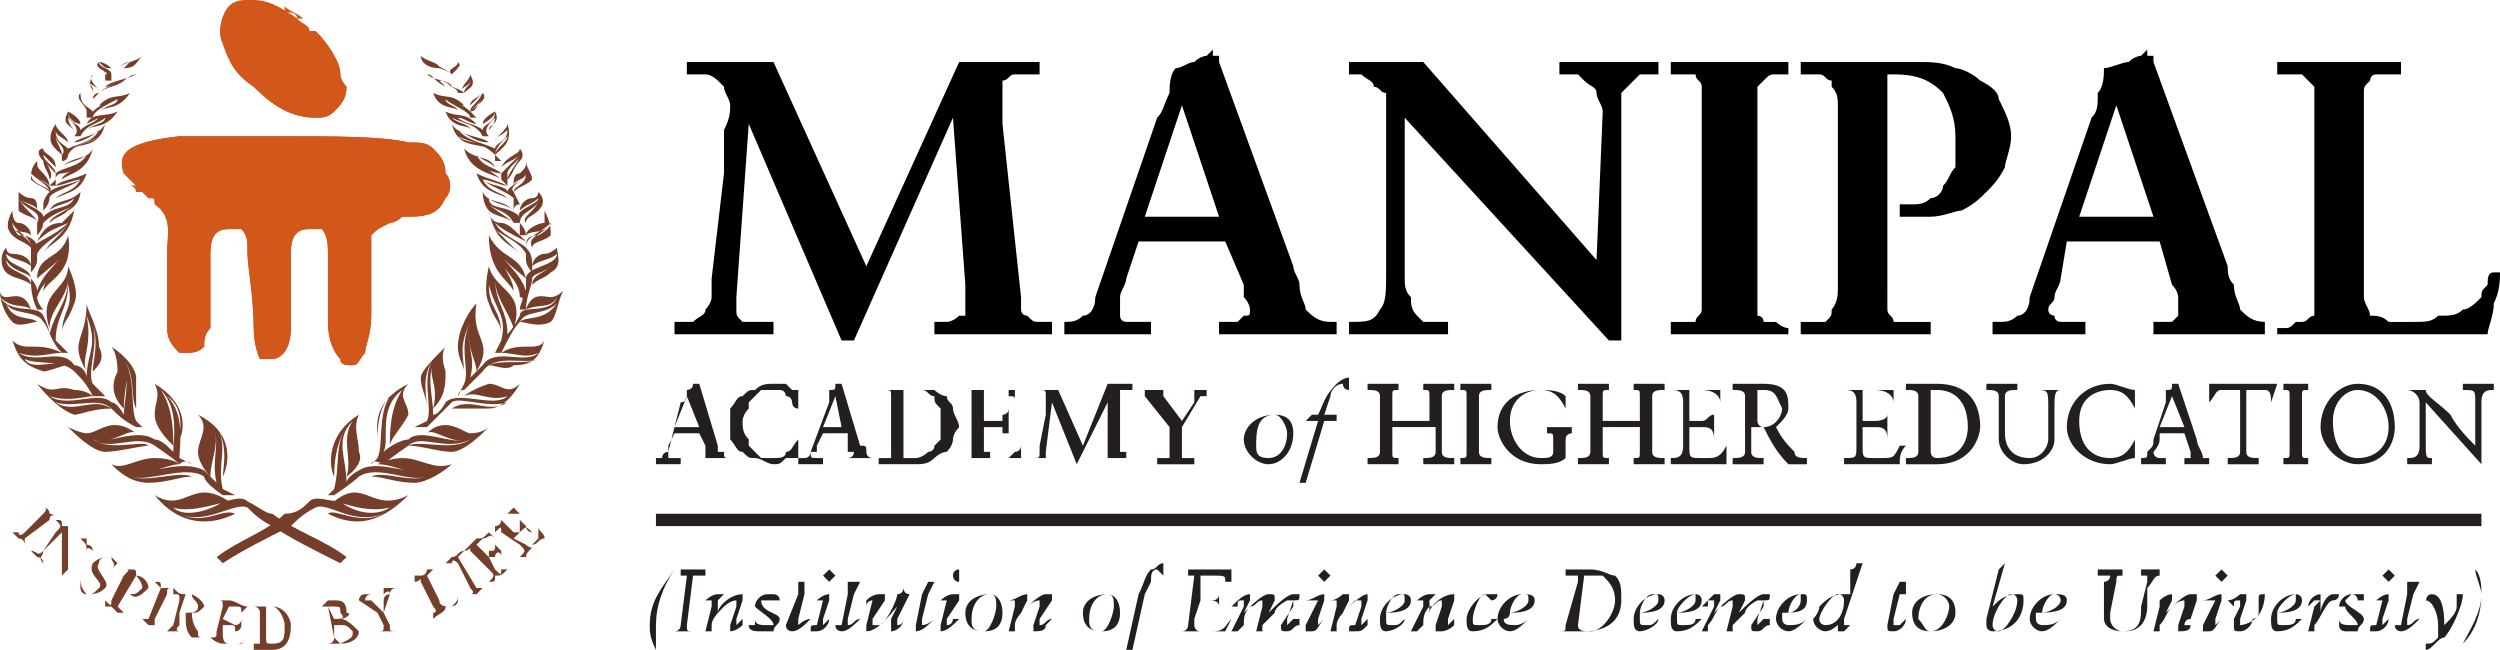 <?xml version="1.0" encoding="UTF-8"?>
<!DOCTYPE svg PUBLIC "-//W3C//DTD SVG 1.1//EN" "http://www.w3.org/Graphics/SVG/1.1/DTD/svg11.dtd">
<!-- Creator: CorelDRAW 2021 (64-Bit) -->
<svg xmlns="http://www.w3.org/2000/svg" xml:space="preserve" width="100px" height="26px" version="1.1" style="shape-rendering:geometricPrecision; text-rendering:geometricPrecision; image-rendering:optimizeQuality; fill-rule:evenodd; clip-rule:evenodd"
viewBox="0 0 0.404 0.105"
 xmlns:xlink="http://www.w3.org/1999/xlink"
 xmlns:xodm="http://www.corel.com/coreldraw/odm/2003">
 <defs>
  <style type="text/css">
   <![CDATA[
    .fil4 {fill:black;fill-rule:nonzero}
    .fil3 {fill:#231F20;fill-rule:nonzero}
    .fil0 {fill:#743E2A;fill-rule:nonzero}
    .fil2 {fill:#D1571A;fill-rule:nonzero}
    .fil1 {fill:#E0490C;fill-rule:nonzero}
   ]]>
  </style>
 </defs>
 <g id="Layer_x0020_1">
  <g id="_2396836941184">
   <path class="fil0" d="M0.084 0.05c0,0 0,0 0.001,0 0,-0.002 0.001,-0.004 0.001,-0.005 0,-0.001 0.003,-0.001 0.004,-0.003 -0.001,0.002 -0.004,0.002 -0.004,0.004 0.001,-0.001 0.002,-0.001 0.003,-0.002 0.002,-0.001 0.001,-0.003 0.001,-0.004 0,0 -0.001,0.001 -0.002,0.001 -0.001,0 -0.002,0.001 -0.002,0.002 0.001,-0.001 0.003,-0.001 0.004,-0.002 0,0.002 -0.005,0.002 -0.005,0.004 0,0 0,0.001 0,0.002 -0.001,-0.003 -0.003,-0.004 -0.005,-0.007 0.001,0.002 0.004,0.004 0.005,0.005 -0.001,-0.004 -0.004,-0.003 -0.006,-0.007 0,0.006 0.003,0.007 0.004,0.009 0,-0.002 -0.002,-0.004 -0.003,-0.007 0.001,0.004 0.004,0.005 0.004,0.008 0.001,0 0,0.001 0,0.002z"/>
   <path class="fil0" d="M0.033 0.076c-0.004,-0.002 -0.009,0.001 -0.012,0 0.003,0.001 0.006,-0.001 0.008,-0.001 0,0 -0.001,-0.001 -0.004,-0.001 -0.003,0 -0.005,0.002 -0.007,0.001 0.001,0.001 0.003,0.003 0.006,0.003 0.003,0 0.005,-0.001 0.007,-0.001 -0.002,-0.001 -0.007,0.001 -0.01,0 0.003,0.001 0.009,-0.002 0.012,0 0,0.001 0.003,0.003 0.003,0.003 0.001,0 0.002,0 0.002,0l-0.002 -0.001c-0.001,-0.004 0.001,-0.007 -0.001,-0.01 0.002,0.003 0.001,0.007 0.001,0.008 0.001,-0.002 0.002,-0.007 -0.004,-0.01 0.002,0.002 0,0.004 0,0.006 0,0.002 0.002,0.004 0.002,0.004 0,-0.003 0.002,-0.006 0,-0.009 0.002,0.003 0,0.006 0.001,0.01 -0.001,-0.001 -0.002,-0.002 -0.002,-0.002z"/>
   <path class="fil0" d="M0.025 0.071c-0.003,-0.002 -0.008,0.001 -0.01,0 0.003,0.001 0.006,-0.002 0.007,-0.001 -0.004,-0.003 -0.006,0 -0.008,0 -0.001,0 -0.003,-0.001 -0.003,-0.001 0.001,0.001 0.004,0.004 0.006,0.004 0.002,0 0.006,-0.001 0.007,-0.001 -0.001,-0.001 -0.006,0.001 -0.009,-0.001 0.003,0.002 0.007,-0.001 0.01,0.001 0,0 0.003,0.002 0.004,0.003 0.001,-0.001 0.002,0 0.002,0l-0.002 -0.001c0,-0.002 0.001,-0.007 -0.002,-0.01 0.003,0.002 0.002,0.006 0.002,0.007 0.001,-0.002 0.001,-0.006 -0.004,-0.009 0.001,0.002 0,0.003 0,0.005 0,0.002 0.002,0.004 0.003,0.005 0,-0.002 0,-0.006 -0.002,-0.009 0.003,0.003 0.002,0.008 0.002,0.01 -0.001,-0.001 -0.002,-0.002 -0.003,-0.002z"/>
   <path class="fil0" d="M0.018 0.065c-0.002,-0.002 -0.007,0.001 -0.01,-0.001 0.003,0.001 0.006,0 0.007,0 0,0 -0.001,-0.001 -0.003,-0.001 -0.003,-0.001 -0.003,0.001 -0.006,-0.001 0,0 0.003,0.004 0.006,0.005 0.001,0 0.003,-0.001 0.006,-0.001 -0.003,-0.002 -0.006,0.001 -0.009,-0.001 0.003,0.001 0.007,-0.001 0.009,0.001 0.001,0.001 0.002,0.002 0.004,0.003 0.001,0 0.001,0 0.001,0l-0.001 -0.001c-0.001,-0.002 0,-0.007 -0.002,-0.01 0.002,0.003 0.001,0.006 0.002,0.008 0,-0.002 0,-0.003 0,-0.005 0,-0.001 -0.001,-0.003 -0.004,-0.005 0,0 0.001,0.001 0.001,0.004 -0.001,0.002 -0.001,0.004 0.001,0.006 0,-0.003 0.001,-0.005 0,-0.007 0.001,0.003 0,0.006 0,0.008 0,0 -0.001,-0.002 -0.002,-0.002z"/>
   <path class="fil0" d="M0.011 0.057c0,0 0,0 -0.001,0 -0.002,-0.002 -0.002,-0.004 -0.003,-0.005 -0.001,-0.002 -0.005,-0.001 -0.006,-0.003 0.001,0.003 0.004,0.002 0.005,0.003 -0.001,0 -0.003,0.001 -0.004,0 -0.001,-0.001 -0.002,-0.003 -0.002,-0.005 0,0 0,0.001 0.001,0.001 0.001,0 0.003,-0.001 0.004,0.002 -0.001,-0.001 -0.003,0 -0.005,-0.002 0.002,0.003 0.006,0.001 0.007,0.003 0.001,0.002 0.001,0.003 0.001,0.003 0.001,-0.004 0.003,-0.005 0.003,-0.009 0,0.003 -0.003,0.005 -0.003,0.008 -0.002,-0.006 0.003,-0.006 0.003,-0.01 0,0 0.002,0.004 0.001,0.006 -0.001,0.003 -0.002,0.003 -0.002,0.005 0,-0.004 0.002,-0.004 0.001,-0.008 0,0.004 -0.002,0.005 -0.002,0.009 0,0 0.002,0.002 0.002,0.002z"/>
   <path class="fil0" d="M0.007 0.05c0,0 0,0 -0.001,0 -0.001,-0.002 -0.001,-0.004 -0.001,-0.005 0,-0.001 -0.003,-0.001 -0.004,-0.003 0,0.002 0.004,0.002 0.004,0.004 -0.001,-0.001 -0.003,-0.001 -0.004,-0.002 -0.001,-0.001 -0.001,-0.003 0,-0.004 0,0 0,0.001 0.001,0.001 0.002,0 0.003,0.001 0.003,0.002 -0.001,-0.001 -0.003,-0.001 -0.004,-0.002 0,0.002 0.004,0.002 0.004,0.004 0,0 0.001,0.001 0.001,0.002 0.001,-0.003 0.003,-0.004 0.005,-0.007 -0.001,0.002 -0.004,0.004 -0.005,0.005 0,-0.004 0.004,-0.003 0.005,-0.007 0.001,0.006 -0.003,0.007 -0.004,0.009 0,-0.002 0.003,-0.004 0.004,-0.007 -0.001,0.004 -0.004,0.005 -0.005,0.008 0,0 0,0.001 0.001,0.002z"/>
   <path class="fil0" d="M0.015 0.062c-0.001,-0.002 0.001,-0.006 0,-0.01 0.001,0.004 0,0.006 0,0.008 0.001,-0.001 0.002,-0.002 0.001,-0.004 0,-0.003 -0.002,-0.006 -0.002,-0.007 0,0.006 -0.003,0.006 0,0.011 -0.001,-0.002 0.001,-0.004 0,-0.009 0.002,0.005 0,0.006 0,0.01 0,-0.001 -0.001,-0.002 -0.002,-0.002 -0.002,-0.003 -0.006,0 -0.009,-0.002 0.003,0.001 0.005,0 0.007,0 -0.004,-0.002 -0.006,0 -0.008,-0.002 0.001,0.003 0.002,0.004 0.005,0.005 0.001,0 0.003,-0.001 0.004,-0.001 -0.002,-0.001 -0.006,0.001 -0.007,-0.001 0.002,0.001 0.006,0 0.008,0.002 0.001,0.001 0.002,0.002 0.003,0.004 0.001,0 0.002,0 0.002,0l-0.002 -0.002z"/>
   <path class="fil0" d="M0.005 0.04c0,-0.002 -0.002,-0.002 -0.003,-0.004 0,0.002 0.003,0.002 0.003,0.004 -0.001,-0.001 -0.002,-0.001 -0.003,-0.002 -0.001,-0.001 -0.001,-0.002 0,-0.004 0,0 0,0.002 0.001,0.002 0.001,0 0.002,0.001 0.002,0.002 -0.001,-0.001 -0.003,0 -0.003,-0.002 0,0 0,0.001 0.001,0.002 0.002,0 0.003,0.001 0.003,0.002 0,0 -0.001,0 -0.001,0 0.001,-0.001 0.004,-0.002 0.006,-0.004 -0.002,0.001 -0.003,0.001 -0.005,0.003 0.001,-0.002 0.002,-0.003 0.004,-0.003 0.001,-0.001 0.002,-0.002 0.002,-0.002 -0.001,0.005 -0.004,0.005 -0.005,0.007 0.001,-0.002 0.003,-0.003 0.004,-0.005 -0.001,0.002 -0.004,0.003 -0.005,0.005 0,0 0,0.001 0,0.001 0,0.001 -0.001,0.002 -0.001,0.002 0,0 0,-0.001 0,-0.001 0,-0.001 0,-0.002 0,-0.003z"/>
   <path class="fil0" d="M0.007 0.035c0.002,-0.002 0.004,-0.001 0.005,-0.003 -0.001,0.001 -0.003,0.001 -0.004,0.002 0.001,-0.002 0.003,-0.001 0.005,-0.003 0,0 0,0.002 -0.002,0.003 -0.001,0.001 -0.002,0.001 -0.003,0.002 0,-0.001 0.003,-0.002 0.004,-0.003 -0.001,0.001 -0.003,0.001 -0.005,0.003 0,0 0,0 0,0 0,0.001 -0.001,0.002 -0.001,0.002 0,0 0,0 0,0 0,-0.001 0,-0.002 0,-0.002 0.001,-0.002 -0.002,-0.002 -0.003,-0.004 0.001,0.002 0.003,0.003 0.003,0.004 0,-0.001 -0.002,-0.001 -0.003,-0.002 0,-0.001 0,-0.002 0,-0.003 0,0 0.001,0.001 0.002,0.001 0.001,0 0.001,0.001 0.001,0.002 0,-0.001 -0.002,-0.001 -0.003,-0.002 0.001,0.001 0.004,0.002 0.004,0.003z"/>
   <path class="fil0" d="M0.013 0.021c0.001,-0.001 0.002,-0.001 0.003,-0.002 0,0 -0.002,0.001 -0.002,0.001 0.001,-0.002 0.003,-0.001 0.005,-0.002 -0.002,0.003 -0.004,0.002 -0.005,0.003 0.001,-0.001 0.003,-0.001 0.003,-0.002 -0.001,0.001 -0.003,0.001 -0.004,0.003 0,0 -0.001,0 -0.001,0 0,0 0,0 0,0 0,0 0,0 0,0 0.001,-0.001 0,-0.002 -0.001,-0.003 0,0.001 0.001,0.002 0.001,0.002 -0.001,-0.001 -0.002,-0.001 -0.001,-0.003 0,0 0.002,0.001 0.002,0.002 -0.001,0 -0.002,-0.001 -0.002,-0.002 0,0.002 0.002,0.002 0.002,0.003z"/>
   <path class="fil0" d="M0.014 0.018c0,0 -0.001,-0.001 -0.001,-0.002 0,0.001 0.001,0.002 0.001,0.002 0,-0.001 -0.002,-0.002 -0.001,-0.003 0,0.001 0.001,0.001 0.001,0.002 0,-0.001 -0.001,-0.001 -0.001,-0.002 0,0.002 0.001,0.002 0.002,0.003 0.001,-0.001 0.003,-0.002 0.004,-0.002 -0.001,0 -0.002,0.001 -0.003,0.001 0.002,-0.002 0.003,-0.001 0.005,-0.002 -0.002,0.003 -0.004,0.002 -0.005,0.003 0.001,-0.001 0.003,-0.001 0.003,-0.002 -0.002,0.001 -0.004,0.002 -0.004,0.003 -0.001,0 -0.001,0 -0.001,0 0,0 0,0 0,0 0,0 0,-0.001 0,-0.001z"/>
   <path class="fil0" d="M0.011 0.024c-0.001,-0.001 -0.002,-0.001 -0.002,-0.003 0,0.001 0.001,0.001 0.002,0.002 0,-0.001 -0.002,-0.002 -0.002,-0.003 -0.002,0.003 0,0.004 0.001,0.005 0,-0.001 -0.001,-0.002 -0.001,-0.003 0,0.001 0.002,0.002 0.001,0.003 0,0 0,0.001 0,0.001 0,0 0,0 0,0 0.001,0 0.001,-0.001 0.001,-0.001 0.001,-0.002 0.004,-0.002 0.005,-0.003 -0.001,0.001 -0.003,0.001 -0.004,0.002 0.001,-0.001 0.004,0 0.005,-0.004 -0.001,0.002 -0.004,0.002 -0.005,0.003 0.001,0 0.003,-0.001 0.004,-0.002 -0.001,0.002 -0.003,0.002 -0.005,0.003z"/>
   <path class="fil0" d="M0.009 0.029c0,-0.001 0.001,-0.001 0.001,-0.001 0.001,0 0.003,-0.001 0.004,-0.002 -0.001,0.001 -0.004,0.002 -0.004,0.003 0.001,-0.001 0.004,-0.001 0.005,-0.005 -0.001,0.002 -0.003,0.001 -0.005,0.003 0.001,-0.001 0.003,-0.001 0.004,-0.002 -0.001,0.002 -0.004,0.002 -0.005,0.003 0,-0.001 -0.002,-0.002 -0.002,-0.003 0.001,0.001 0.001,0.001 0.002,0.002 0,-0.002 -0.002,-0.002 -0.002,-0.003 -0.001,0 -0.001,0.001 0,0.002 0,0.001 0.001,0.002 0.001,0.003 0.001,-0.001 -0.001,-0.003 -0.001,-0.004 0,0.001 0.001,0.002 0.002,0.003 0,0 0,0 0,0.001 0,0 -0.001,0.001 -0.001,0.001 0.001,0 0.001,0 0.001,0 0,0 0,-0.001 0,-0.001z"/>
   <path class="fil0" d="M0.008 0.031c0.001,-0.001 -0.002,-0.002 -0.003,-0.003 0.001,0.001 0.002,0.001 0.003,0.002 0,-0.001 -0.001,-0.002 -0.001,-0.002 -0.001,-0.001 -0.001,-0.001 -0.001,-0.002 -0.001,0.001 -0.001,0.002 -0.001,0.003 0.001,0.001 0.002,0.001 0.003,0.002 0,-0.001 -0.003,-0.001 -0.003,-0.003 0.001,0.001 0.003,0.002 0.003,0.003 -0.001,0.001 -0.001,0.002 -0.001,0.002 0,0 0,0.001 0,0.001 0.001,-0.001 0.001,-0.002 0.001,-0.002 0,-0.001 0.004,-0.002 0.005,-0.003 -0.001,0.002 -0.003,0.002 -0.004,0.003 0.002,-0.001 0.004,-0.001 0.005,-0.004 -0.002,0.001 -0.004,0.001 -0.005,0.002 0.001,0 0.003,-0.001 0.004,-0.001 -0.002,0.001 -0.004,0.001 -0.005,0.002z"/>
   <path class="fil0" d="M0.055 0.091l0.001 -0.001c-0.004,-0.003 -0.008,-0.004 -0.012,-0.007 -0.001,0 -0.002,-0.001 -0.004,-0.002 -0.001,-0.001 -0.003,0 -0.004,0 -0.001,0.001 -0.006,0.003 -0.008,0.001 0.003,0.001 0.008,-0.001 0.009,-0.001 -0.006,-0.004 -0.007,0.002 -0.012,-0.001 0.004,0.005 0.009,0.005 0.013,0.003 -0.002,-0.001 -0.005,0.002 -0.009,0 0.004,0.002 0.009,-0.002 0.011,-0.001 0.001,0.001 0.002,0.002 0.004,0.003 0.003,0.002 0.007,0.004 0.011,0.006z"/>
   <path class="fil0" d="M0.016 0.015c0,0 -0.001,0 -0.001,0.001l0.001 -0.001c0,-0.001 -0.001,-0.001 -0.002,-0.002 0.001,0.001 0.001,0.001 0.001,0.002 0,-0.001 -0.001,-0.001 0,-0.003 0,0.001 0.001,0.001 0.001,0.002 0,-0.001 -0.001,-0.001 -0.001,-0.002 -0.001,0.001 0.001,0.002 0.001,0.003 0.001,-0.001 0.002,-0.001 0.003,-0.002 0,0 -0.001,0.001 -0.002,0.001 0.001,-0.001 0.003,-0.001 0.005,-0.002 -0.001,0 -0.002,0.001 -0.003,0.002 0,0 0.001,-0.001 0.001,-0.001 -0.001,0.001 -0.003,0.001 -0.004,0.002 0,0 0,0 0,0z"/>
   <path class="fil0" d="M0.018 0.013c0,0 -0.001,0 -0.001,0l0 -0.001c0.001,0 -0.001,-0.001 -0.001,-0.001 0,0 0.001,0 0.001,0.001 0,-0.001 -0.002,-0.001 -0.001,-0.002 0.001,0 0.002,0.001 0.002,0.001 -0.001,0 -0.001,0 -0.002,-0.001 0,0.001 0.002,0.001 0.002,0.002 0,-0.001 0.002,-0.001 0.003,-0.002 -0.001,0 -0.002,0.001 -0.002,0.001 0.001,-0.001 0.003,-0.001 0.004,-0.002 -0.001,0.001 -0.001,0.002 -0.003,0.002 0,0 0.001,-0.001 0.001,-0.001 -0.001,0.001 -0.003,0.001 -0.003,0.002 0,0.001 0,0.001 0,0.001z"/>
   <path class="fil0" d="M0.058 0.076c0.003,-0.002 0.008,0.001 0.012,0 -0.004,0.001 -0.006,-0.001 -0.009,-0.001 0,0 0.002,-0.001 0.004,-0.001 0.003,0 0.005,0.002 0.008,0.001 -0.001,0.001 -0.004,0.003 -0.006,0.003 -0.003,0 -0.005,-0.001 -0.007,-0.001 0.002,-0.001 0.006,0.001 0.009,0 -0.003,0.001 -0.008,-0.002 -0.011,0 -0.001,0.001 -0.004,0.003 -0.004,0.003 -0.001,0 -0.001,0 -0.001,0l0.001 -0.001c0.001,-0.004 0,-0.007 0.002,-0.01 -0.002,0.003 -0.002,0.007 -0.002,0.008 -0.001,-0.002 -0.001,-0.007 0.004,-0.01 -0.001,0.002 0,0.004 0,0.006 0.001,0.002 -0.002,0.004 -0.002,0.004 0.001,-0.003 -0.001,-0.006 0.001,-0.009 -0.003,0.003 -0.001,0.006 -0.001,0.01 0,-0.001 0.002,-0.002 0.002,-0.002z"/>
   <path class="fil0" d="M0.066 0.071c0.002,-0.002 0.007,0.001 0.01,0 -0.003,0.001 -0.006,-0.002 -0.007,-0.001 0.003,-0.003 0.006,0 0.007,0 0.002,0 0.003,-0.001 0.003,-0.001 -0.001,0.001 -0.004,0.004 -0.006,0.004 -0.002,0 -0.005,-0.001 -0.007,-0.001 0.002,-0.001 0.007,0.001 0.01,-0.001 -0.004,0.002 -0.008,-0.001 -0.01,0.001 0,0 -0.003,0.002 -0.004,0.003 -0.002,-0.001 -0.002,0 -0.002,0l0.001 -0.001c0.001,-0.002 0,-0.007 0.002,-0.01 -0.002,0.002 -0.002,0.006 -0.002,0.007 0,-0.002 -0.001,-0.006 0.005,-0.009 -0.002,0.002 0,0.003 0,0.005 -0.001,0.002 -0.003,0.004 -0.003,0.005 0,-0.002 0,-0.006 0.002,-0.009 -0.004,0.003 -0.002,0.008 -0.003,0.01 0.001,-0.001 0.003,-0.002 0.004,-0.002z"/>
   <path class="fil0" d="M0.072 0.065c0.002,-0.002 0.008,0.001 0.01,-0.001 -0.003,0.001 -0.005,-0.001 -0.007,0 0,0 0.001,-0.001 0.004,-0.002 0.002,0 0.003,0.002 0.005,0 0,0 -0.002,0.004 -0.005,0.004 -0.002,0 -0.004,0 -0.006,0 0.003,-0.002 0.006,0.001 0.009,-0.001 -0.003,0.001 -0.008,-0.001 -0.009,0 -0.001,0.001 -0.003,0.003 -0.004,0.004 -0.001,0 -0.002,0 -0.002,0l0.002 -0.001c0.001,-0.002 -0.001,-0.007 0.001,-0.01 -0.002,0.003 -0.001,0.006 -0.001,0.008 0,-0.002 -0.001,-0.003 -0.001,-0.005 0,-0.001 0.002,-0.003 0.004,-0.005 0,0 -0.001,0.001 0,0.004 0,0.002 0,0.004 -0.002,0.006 0.001,-0.004 -0.001,-0.005 0,-0.008 -0.001,0.004 0,0.006 0,0.009 0.001,0 0.002,-0.002 0.002,-0.002z"/>
   <path class="fil0" d="M0.08 0.057c0,0 0,0 0.001,0 0.001,-0.002 0.002,-0.004 0.003,-0.005 0.001,-0.002 0.004,-0.001 0.006,-0.003 -0.002,0.003 -0.005,0.002 -0.006,0.003 0.001,0 0.003,0.001 0.005,0 0.001,-0.001 0.001,-0.003 0.002,-0.005 0,0 -0.001,0.001 -0.002,0.001 -0.001,0 -0.003,-0.001 -0.004,0.002 0.002,-0.001 0.004,0 0.005,-0.002 -0.001,0.003 -0.006,0.001 -0.006,0.003 -0.001,0.002 -0.002,0.003 -0.002,0.003 0,-0.004 -0.002,-0.005 -0.002,-0.009 0,0.003 0.002,0.005 0.003,0.008 0.002,-0.006 -0.003,-0.006 -0.004,-0.01 0,0 -0.001,0.004 0,0.006 0.001,0.003 0.002,0.003 0.002,0.005 0,-0.004 -0.002,-0.004 -0.002,-0.008 0.001,0.004 0.003,0.005 0.002,0.009 0,0 -0.001,0.002 -0.001,0.002z"/>
   <path class="fil0" d="M0.075 0.062c0.001,-0.002 -0.001,-0.006 0.001,-0.01 -0.002,0.004 -0.001,0.006 -0.001,0.008 0,-0.001 -0.001,-0.002 -0.001,-0.004 0,-0.003 0.002,-0.006 0.003,-0.007 -0.001,0.006 0.003,0.006 0,0.011 0,-0.002 -0.002,-0.004 -0.001,-0.009 -0.001,0.005 0.001,0.006 0,0.01 0.001,-0.001 0.002,-0.002 0.002,-0.002 0.002,-0.003 0.007,0 0.009,-0.002 -0.002,0.001 -0.004,0 -0.006,0 0.003,-0.002 0.006,0 0.007,-0.002 -0.001,0.003 -0.002,0.004 -0.005,0.004 -0.001,0.001 -0.003,0 -0.004,0 0.002,-0.001 0.006,0 0.008,-0.001 -0.002,0.001 -0.007,-0.001 -0.009,0.002 -0.001,0.001 -0.002,0.002 -0.003,0.003 -0.001,0 -0.001,0.001 -0.001,0.001 0,0 0.001,-0.002 0.001,-0.002z"/>
   <path class="fil0" d="M0.085 0.04c0,-0.002 0.002,-0.002 0.004,-0.004 -0.001,0.002 -0.004,0.002 -0.003,0.004 0,-0.001 0.002,-0.001 0.003,-0.002 0,-0.001 0,-0.002 -0.001,-0.004 0,0 0,0.002 0,0.002 -0.001,0 -0.003,0.001 -0.003,0.002 0.001,-0.001 0.003,0 0.004,-0.002 0,0 0,0.001 -0.002,0.002 -0.002,0 -0.002,0.001 -0.002,0.002 0,0 0,0 0,0 -0.001,-0.001 -0.004,-0.002 -0.005,-0.004 0.001,0.001 0.003,0.002 0.005,0.003 -0.002,-0.002 -0.003,-0.003 -0.004,-0.003 -0.002,0 -0.002,-0.002 -0.002,-0.002 0.001,0.005 0.003,0.005 0.005,0.007 -0.001,-0.001 -0.003,-0.003 -0.004,-0.004 0.001,0.001 0.004,0.002 0.005,0.004 0,0.001 0,0.001 0,0.001 0,0.001 0.001,0.002 0.001,0.002 0,0 0,0 0,-0.001 0,-0.001 0,-0.002 -0.001,-0.003z"/>
   <path class="fil0" d="M0.084 0.035c-0.002,-0.002 -0.005,-0.001 -0.005,-0.003 0.001,0.001 0.003,0.001 0.004,0.002 -0.002,-0.002 -0.004,-0.001 -0.005,-0.003 0,0 0,0.002 0.001,0.003 0.001,0.001 0.003,0.001 0.004,0.002 -0.001,-0.001 -0.003,-0.002 -0.004,-0.003 0.001,0.001 0.003,0.001 0.004,0.003 0.001,0 0.001,0 0.001,0 0,0.001 0,0.002 0,0.002 0,0 0,0 0.001,0 0,-0.001 -0.001,-0.002 -0.001,-0.002 0,-0.002 0.003,-0.002 0.003,-0.004 0,0.002 -0.003,0.003 -0.002,0.004 0,-0.001 0.001,-0.001 0.002,-0.002 0.001,-0.001 0.001,-0.002 0,-0.003 0,0 0,0.001 -0.001,0.001 -0.001,0 -0.002,0.001 -0.002,0.002 0.001,-0.001 0.002,-0.001 0.003,-0.002 0,0.001 -0.004,0.002 -0.003,0.003z"/>
   <path class="fil0" d="M0.078 0.021c-0.001,-0.001 -0.003,-0.001 -0.004,-0.002 0.001,0 0.002,0.001 0.003,0.001 -0.002,-0.002 -0.003,-0.001 -0.005,-0.002 0.001,0.003 0.004,0.002 0.004,0.003 0,-0.001 -0.002,-0.001 -0.003,-0.002 0.002,0.001 0.004,0.001 0.005,0.003 0,0 0.001,0 0.001,0 0,0 0,0 0,0 0,0 0,0 0,0 -0.001,-0.001 0,-0.002 0.001,-0.003 0,0.001 -0.001,0.002 -0.001,0.002 0,-0.001 0.002,-0.001 0.001,-0.003 0,0 -0.002,0.001 -0.002,0.002 0,0 0.002,-0.001 0.002,-0.002 0,0.002 -0.002,0.002 -0.002,0.003z"/>
   <path class="fil0" d="M0.076 0.018c0,0 0.001,-0.001 0.002,-0.002 -0.001,0.001 -0.001,0.002 -0.002,0.002 0.001,-0.001 0.003,-0.002 0.002,-0.003 -0.001,0.001 -0.002,0.001 -0.002,0.002 0.001,-0.001 0.001,-0.001 0.002,-0.002 -0.001,0.002 -0.002,0.002 -0.002,0.003 -0.001,-0.001 -0.003,-0.002 -0.004,-0.002 0.001,0 0.002,0.001 0.003,0.001 -0.002,-0.002 -0.003,-0.001 -0.005,-0.002 0.001,0.003 0.004,0.002 0.004,0.003 0,-0.001 -0.002,-0.001 -0.002,-0.002 0.001,0.001 0.004,0.002 0.004,0.003 0,0 0,0 0,0 0.001,0 0.001,0 0.001,0 0,0 -0.001,-0.001 -0.001,-0.001z"/>
   <path class="fil0" d="M0.08 0.024c0,-0.001 0.002,-0.001 0.002,-0.003 -0.001,0.001 -0.002,0.001 -0.002,0.002 0,-0.001 0.002,-0.002 0.002,-0.003 0.001,0.003 -0.001,0.004 -0.002,0.005 0,-0.001 0.002,-0.002 0.002,-0.003 -0.001,0.001 -0.002,0.002 -0.002,0.003 0,0 0.001,0.001 0.001,0.001 -0.001,0 -0.001,0 -0.001,0 0,0 0,-0.001 0,-0.001 -0.002,-0.002 -0.004,-0.002 -0.006,-0.003 0.001,0.001 0.004,0.001 0.005,0.002 -0.002,-0.001 -0.005,0 -0.006,-0.004 0.001,0.002 0.005,0.002 0.006,0.003 -0.002,0 -0.003,-0.001 -0.005,-0.002 0.002,0.002 0.004,0.002 0.006,0.003z"/>
   <path class="fil0" d="M0.081 0.029c0,-0.001 0,-0.001 0,-0.001 -0.001,0 -0.004,-0.001 -0.004,-0.002 0.001,0.001 0.003,0.002 0.004,0.003 -0.001,-0.001 -0.005,-0.001 -0.006,-0.005 0.002,0.002 0.004,0.001 0.005,0.003 -0.001,-0.001 -0.002,-0.001 -0.003,-0.002 0.001,0.002 0.003,0.002 0.004,0.003 0.001,-0.001 0.002,-0.002 0.003,-0.003 -0.001,0.001 -0.002,0.001 -0.003,0.002 0.001,-0.002 0.003,-0.002 0.003,-0.003 0,0 0.001,0.001 0,0.002 -0.001,0.001 -0.001,0.002 -0.002,0.003 0,-0.001 0.002,-0.003 0.002,-0.004 0,0.001 -0.002,0.002 -0.002,0.003 0,0 0,0 0,0.001 0,0 0,0.001 0,0.001 0,0 0,0 0,0 0,0 -0.001,-0.001 -0.001,-0.001z"/>
   <path class="fil0" d="M0.082 0.031c0,-0.001 0.003,-0.002 0.003,-0.003 0,0.001 -0.002,0.001 -0.002,0.002 0,-0.001 0,-0.002 0.001,-0.002 0.001,-0.001 0.001,-0.001 0.001,-0.002 0,0.001 0.001,0.002 0.001,0.003 -0.001,0.001 -0.002,0.001 -0.003,0.002 0,-0.001 0.002,-0.001 0.002,-0.003 0,0.001 -0.003,0.002 -0.002,0.003l0.001 0.002c-0.001,0 -0.001,0.001 -0.001,0.001 0,-0.001 0,-0.002 0,-0.002 -0.001,-0.001 -0.004,-0.002 -0.005,-0.003 0.001,0.002 0.003,0.002 0.004,0.003 -0.002,-0.001 -0.004,-0.001 -0.005,-0.004 0.002,0.001 0.003,0.001 0.005,0.002 -0.001,0 -0.003,-0.001 -0.004,-0.001 0.001,0.001 0.004,0.001 0.004,0.002z"/>
   <path class="fil0" d="M0.036 0.091l-0.001 -0.001c0.004,-0.003 0.008,-0.004 0.011,-0.007 0.002,0 0.003,-0.001 0.004,-0.002 0.001,-0.001 0.003,0 0.005,0 0.001,0.001 0.005,0.003 0.008,0.001 -0.004,0.001 -0.008,-0.001 -0.009,-0.001 0.005,-0.004 0.006,0.002 0.012,-0.001 -0.005,0.005 -0.009,0.005 -0.013,0.003 0.001,-0.001 0.005,0.002 0.009,0 -0.005,0.002 -0.009,-0.002 -0.011,-0.001 -0.002,0.001 -0.003,0.002 -0.004,0.003 -0.004,0.002 -0.008,0.004 -0.011,0.006z"/>
   <path class="fil0" d="M0.075 0.015c0,0 0,0 0,0.001l0 -0.001c-0.001,-0.001 0.001,-0.001 0.001,-0.002 0,0.001 -0.001,0.001 -0.001,0.002 0.001,-0.001 0.002,-0.001 0.001,-0.003 0,0.001 -0.001,0.001 -0.001,0.002 0,-0.001 0.001,-0.001 0.001,-0.002 0,0.001 -0.002,0.002 -0.001,0.003 -0.001,-0.001 -0.003,-0.001 -0.004,-0.002 0.001,0 0.002,0.001 0.002,0.001 0,-0.001 -0.003,-0.001 -0.004,-0.002 0.001,0 0.001,0.001 0.003,0.002 0,0 -0.001,-0.001 -0.001,-0.001 0.001,0.001 0.003,0.001 0.003,0.002 0.001,0 0.001,0 0.001,0z"/>
   <path class="fil0" d="M0.073 0.013c0,0 0,0 0,0l0 -0.001c0,0 0.001,-0.001 0.001,-0.001 0,0 -0.001,0 -0.001,0.001 0,-0.001 0.002,-0.001 0.001,-0.002 0,0 -0.001,0.001 -0.001,0.001 0,0 0,0 0.001,-0.001 0,0.001 -0.002,0.001 -0.001,0.002 -0.001,-0.001 -0.002,-0.001 -0.003,-0.002 0,0 0.001,0.001 0.001,0.001 0,-0.001 -0.002,-0.001 -0.003,-0.002 0,0.001 0.001,0.002 0.003,0.002 0,0 -0.001,-0.001 -0.002,-0.001 0.001,0.001 0.003,0.001 0.004,0.002 0,0.001 0,0.001 0,0.001z"/>
   <path class="fil0" d="M0.007 0.083c0.001,-0.001 0,-0.001 0,-0.001l0 0c0,0 0.001,0 0.001,0.001 0,0 0.001,0 0.001,0.001l0 0c0,-0.001 -0.001,-0.001 -0.001,0l-0.004 0.003c0,0 0,0 0,0.001l0 0c0,0 0,-0.001 -0.001,-0.001 0,0 0,0 -0.001,-0.001l0.001 0c0,0 0,0.001 0.001,0l0.003 -0.003z"/>
   <path class="fil0" d="M0.01 0.093l0 0 0 -0.007 -0.003 0.003c0,0.001 -0.001,0.001 0,0.002l0 0c0,-0.001 -0.001,-0.001 -0.001,-0.001 0,0 -0.001,-0.001 -0.001,-0.001l0 0c0.001,0 0.001,0.001 0.002,0l0.002 -0.003c0.001,-0.001 0.001,-0.001 0,-0.002l0 0c0.001,0 0.001,0 0.001,0.001 0,0 0.001,0 0.001,0 0,0.001 0,0.002 0,0.004 0,0.001 0,0.002 0,0.003l0.003 -0.003c0,-0.001 0,-0.001 -0.001,-0.002l0.001 0c0,0.001 0,0.001 0,0.001 0.001,0 0.001,0.001 0.001,0.001l0 0c0,0 -0.001,-0.001 -0.001,0 0,0 -0.004,0.004 -0.004,0.004z"/>
   <path class="fil0" d="M0.013 0.093l0 0c0,0.001 0,0.002 0.001,0.003 0.001,0 0.001,0 0.002,-0.001 0.001,-0.001 -0.002,-0.002 -0.001,-0.004 0.001,-0.001 0.002,-0.001 0.003,-0.001 0,0 0.001,0.001 0.001,0.001l-0.001 0.001 0 0c0.001,-0.001 0,-0.001 0,-0.002 -0.001,0 -0.002,0 -0.002,0.001 -0.001,0.001 0.002,0.003 0.001,0.004 -0.001,0.001 -0.002,0.001 -0.003,0.001 -0.001,0 -0.001,-0.001 -0.001,-0.001l0 -0.002z"/>
   <path class="fil0" d="M0.02 0.092c0,0 0.001,0 0.001,0 0.001,0 0.001,0 0.001,0.001 0.001,0 0.002,0.001 0.002,0.002 -0.001,0.001 -0.002,0.002 -0.003,0.001 0,0 0,0 -0.001,0l0.001 0c0,0 0,0 0,0 0.001,0 0.001,0 0.002,-0.001 0,-0.001 -0.001,-0.002 -0.001,-0.002 0,0 0,0 0,0l-0.003 0.005c0,0 0,0 0.001,0.001l-0.001 0c0,0 0,0 -0.001,-0.001 0,0 -0.001,0 -0.001,0l0 -0.001c0.001,0.001 0.001,0.001 0.001,0l0.002 -0.004c0.001,-0.001 0.001,-0.001 0,-0.001 0,0 0,0 0,0z"/>
   <path class="fil0" d="M0.026 0.095c0,0 -0.001,-0.001 -0.001,-0.001l0 0c0.001,0 0.001,0 0.001,0.001 0.001,0 0.001,0 0.002,0l0 0c-0.001,0 -0.001,0 -0.001,0.001l-0.002 0.004c0,0.001 0,0.001 0,0.001l0 0c0,0 0,0 -0.001,0 0,0 -0.001,-0.001 -0.001,-0.001l0 0c0.001,0 0.001,0 0.001,0l0.002 -0.005z"/>
   <path class="fil0" d="M0.031 0.096c-0.001,0 -0.001,0 -0.001,0l-0.001 0.003c0,0 0.001,0 0.001,0 0.001,0 0.002,0 0.002,-0.001 0,-0.001 -0.001,-0.001 -0.001,-0.002zm-0.002 0.003l0 0.002c-0.001,0.001 0,0.001 0,0.001l0 0c0,0 -0.001,0 -0.001,0 -0.001,0 -0.001,0 -0.001,0l0 0c0,0 0,0 0.001,-0.001l0.001 -0.004c0,-0.001 0,-0.001 -0.001,-0.001l0 -0.001c0.001,0.001 0.001,0.001 0.002,0.001 0,0 0,0 0.001,0 0.002,0.001 0.002,0.002 0.002,0.002 -0.001,0.001 -0.001,0.001 -0.002,0.001 0,0.002 0.001,0.003 0.001,0.003 0,0.001 0,0.001 0.001,0.001l0 0c-0.001,0 -0.001,0 -0.001,0 0,0 -0.001,0 -0.001,0 -0.001,-0.001 -0.001,-0.002 -0.001,-0.004l-0.001 0z"/>
   <path class="fil0" d="M0.036 0.1l0.002 0.001c0.001,0 0.001,-0.001 0.001,-0.001l0 0c0,0 0,0.001 0,0.001 0,0 0,0.001 -0.001,0.001l0 0c0,-0.001 0,-0.001 -0.001,-0.001l-0.001 0 0 0.001c0,0.001 0,0.002 0.001,0.002l0.001 0c0.001,0 0.001,0 0.002,-0.001l0 0c0,0 -0.001,0.001 -0.001,0.001 -0.001,0 -0.002,0 -0.003,0 0,0 -0.001,0 -0.002,-0.001l0 0c0.001,0 0.001,0 0.001,-0.001l0.001 -0.004c0,-0.001 0,-0.001 -0.001,-0.001l0 0c0.001,0 0.001,0 0.002,0 0.001,0 0.002,0.001 0.003,0.001l-0.001 0.001 0 0c0,-0.001 0,-0.001 -0.001,-0.001l-0.001 0 -0.001 0.002z"/>
   <path class="fil0" d="M0.043 0.103c0,0.001 0,0.001 0.001,0.001 0.002,0 0.002,-0.001 0.002,-0.003 0,-0.001 -0.001,-0.003 -0.002,-0.003l-0.001 0c0,0 0,0.005 0,0.005zm-0.001 -0.004c0,-0.001 -0.001,-0.001 -0.001,-0.001l0 0 0.001 0 0.002 0c0.002,0 0.003,0.002 0.003,0.003 0,0.001 0,0.004 -0.003,0.004l-0.002 0 -0.001 0 0 -0.001c0.001,0 0.001,0 0.001,0l0 -0.005z"/>
   <path class="fil0" d="M0.054 0.103c0,0 0.001,0.001 0.001,0.001 0.002,-0.001 0.002,-0.001 0.002,-0.002 -0.001,-0.001 -0.001,-0.001 -0.002,-0.001l-0.001 0 0 0.002zm0 -0.003l0 0c0.001,0 0.002,0 0.001,-0.001 0,-0.001 0,-0.001 -0.001,-0.001 0,0 -0.001,0 -0.001,0l0.001 0.002zm-0.001 0.004c0,0 0.001,0 0.001,-0.001l-0.001 -0.005c0,0 -0.001,0 -0.001,0l0 0c0,0 0,0 0.001,-0.001l0 0 0.001 0c0.001,0 0.002,0 0.002,0.002 0.001,0 0,0.001 -0.001,0.001 0.001,0 0.002,0.001 0.003,0.002 0,0.001 -0.001,0.002 -0.003,0.002 0,0 -0.001,0 -0.001,0 -0.001,0 -0.001,0 -0.001,0l0 0z"/>
   <path class="fil0" d="M0.063 0.101c0,0.001 0,0.001 0.001,0.001l0 0c-0.001,0 -0.001,0 -0.002,0 0,0 0,0 -0.001,0l0 0c0.001,0 0.001,0 0.001,-0.001l-0.001 -0.002 -0.003 -0.002c0,0 0,0 0,0l0 0c0,0 0,-0.001 0.001,-0.001 0,0 0.001,0 0.001,0l0 0c0,0 -0.001,0 -0.001,0.001 0,0 0.001,0 0.001,0l0.002 0.002 0 -0.002c0,-0.001 0.001,-0.001 0.001,-0.001 0,-0.001 -0.001,0 -0.001,0l0 -0.001c0,0 0.001,0 0.001,0 0,0 0,0 0.001,0l0 0c-0.001,0 -0.001,0.001 -0.001,0.001l-0.001 0.003 0.001 0.002z"/>
   <path class="fil0" d="M0.074 0.097c0,0.001 -0.001,0.001 -0.002,0.001 0,0.001 -0.001,0.001 -0.002,0.002l0 -0.001c0,0 0.001,0 0,-0.001l-0.002 -0.004c0,-0.001 0,0 -0.001,0l0 -0.001c0.001,0 0.001,0 0.001,0 0.001,0 0.001,-0.001 0.001,-0.001l0.001 0c-0.001,0.001 -0.001,0.001 -0.001,0.001l0.002 0.004c0,0.001 0.001,0.001 0.002,0.001 0.001,-0.001 0.001,-0.001 0.001,-0.002l0 0c0,0 0,0.001 0,0.001z"/>
   <path class="fil0" d="M0.074 0.091c-0.001,-0.001 -0.001,0 -0.001,0l-0.001 0c0.001,-0.001 0.001,-0.001 0.001,-0.001 0.001,0 0.001,-0.001 0.002,-0.001l0 0c-0.001,0.001 -0.001,0.001 -0.001,0.001l0.003 0.005c0,0 0.001,0 0.001,0l0 0c0,0 0,0 -0.001,0.001 0,0 -0.001,0 -0.001,0l0 0c0,0 0.001,0 0,-0.001l-0.002 -0.004z"/>
   <path class="fil0" d="M0.08 0.092c0.001,0.001 0.001,0.001 0.001,0l0.001 0c-0.001,0.001 -0.001,0.001 -0.002,0.001 0,0.001 0,0.001 -0.001,0.001l0 0c0.001,-0.001 0.001,-0.001 0,-0.002l-0.003 -0.003c0,-0.001 0,0 -0.001,0l0 0c0.001,-0.001 0.001,-0.001 0.002,-0.002 0.001,0 0.001,0 0.002,-0.001l0.001 0.001 0 0c-0.001,-0.001 -0.001,0 -0.002,0l-0.001 0.001 0.002 0.002 0 -0.001c0.001,0 0.001,0 0.001,-0.001l0 0c0,0 0,0 0.001,0.001 0,0 0,0 0,0.001l0 0c0,-0.001 -0.001,-0.001 -0.001,0l-0.001 0 0.001 0.002z"/>
   <path class="fil0" d="M0.083 0.086l0.001 0c0,-0.001 0,-0.001 0,-0.002l0 0c0,0 0.001,0.001 0.001,0.001 0,0 0,0.001 0.001,0.001l0 0c-0.001,-0.001 -0.001,-0.001 -0.002,0l-0.001 0.001 0.002 0.001c0,0 0.001,0.001 0.001,0l0.001 -0.001c0,0 0,-0.001 0,-0.002l0 0c0,0.001 0.001,0.001 0.001,0.002 -0.001,0 -0.001,0.001 -0.002,0.001 0,0.001 -0.001,0.001 -0.001,0.002l-0.001 0c0.001,-0.001 0.001,-0.001 0,-0.002l-0.003 -0.002c0,-0.001 0,-0.001 -0.001,0l0 -0.001c0,0 0.001,0 0.001,-0.001 0.001,-0.001 0.001,-0.001 0.002,-0.002l0.001 0.001 0 0c-0.001,0 -0.001,0 -0.002,0l-0.001 0.001c0,0 0.002,0.002 0.002,0.002z"/>
   <g>
    <path class="fil1" d="M0.041 0l0 0zm0 0l0 0zm0 0l0 0zm0 0l0 0zm-0.004 0.001c-0.001,0.001 -0.002,0.004 -0.001,0.006 0.001,0.003 0.002,0.005 0.005,0.007l0 0c0.003,0.003 0.006,0.005 0.01,0.005 0.001,0 0.002,0 0.003,-0.001 0.001,-0.001 0.002,-0.002 0.002,-0.004 0,0 -0.001,-0.001 -0.001,-0.002 0,-0.002 -0.002,-0.005 -0.004,-0.007 0,0 0,0 -0.001,0 -0.003,-0.003 -0.006,-0.005 -0.009,-0.005 -0.002,0 -0.003,0 -0.004,0.001zm0.008 0l0 0zm0.001 0l-0.001 0zm0.001 0l0 0zm0 0l0 0zm0.003 0.002c-0.001,-0.001 -0.002,-0.001 -0.003,-0.002 0.001,0.001 0.002,0.001 0.003,0.002zm0 0l0 0 0 0z"/>
   </g>
   <path class="fil2" d="M0.056 0.014l0 0c0,0.002 -0.001,0.003 -0.002,0.004 -0.001,0.001 -0.002,0.001 -0.003,0.001 -0.004,0 -0.007,-0.002 -0.01,-0.005l0 0c-0.003,-0.002 -0.004,-0.004 -0.005,-0.007 -0.001,-0.002 0,-0.005 0.001,-0.006 0.001,-0.001 0.002,-0.001 0.004,-0.001 0.001,0 0.003,0.001 0.005,0.002 0,0 0,0 0,-0.001 0.001,0.001 0.002,0.001 0.003,0.002 0,0 -0.001,0 -0.001,0 0.001,0.001 0.002,0.001 0.002,0.002 0.001,0 0.001,0 0.001,0 0.002,0.002 0.004,0.005 0.004,0.007 0,0.001 0.001,0.002 0.001,0.002zm-0.008 -0.011c0,-0.001 -0.001,-0.001 -0.002,-0.001 0.001,0 0.002,0.001 0.002,0.001z"/>
   <path class="fil1" d="M0.029 0.022c-0.009,0.001 -0.01,0.003 -0.009,0.006 0.001,0.001 0.001,0.001 0.002,0.002 0,0 -0.001,0 -0.001,0 0.001,0 0.001,0.001 0.001,0.001 0.001,0 0.001,0 0.001,0 0.001,0.001 0.001,0.001 0.001,0.001 0.001,0 0.001,0 0.001,0.001 0.003,0.002 0.002,0.005 0.002,0.008 0,0.003 0,0.008 0,0.012 0,0.002 0.001,0.003 0.002,0.004 0,0 0.001,0 0.001,0 0.001,0 0.002,0 0.003,-0.001 0,-0.001 0,-0.002 0.001,-0.003 0,-0.002 0,-0.009 0,-0.012 0,-0.003 0.001,-0.004 0.003,-0.004 0.001,0 0.002,0 0.002,0 0.001,0.001 0.001,0.002 0.001,0.004 0,0.002 0.001,0.007 0.001,0.012 0,0.003 0.001,0.005 0.001,0.005 0,0 0.001,0 0.002,0 0.001,0 0.003,-0.001 0.003,-0.005l0 0 0 -0.007 0 -0.005c0,-0.003 0.001,-0.004 0.003,-0.004 0.001,0 0.002,0 0.002,0 0.001,0.001 0.001,0.003 0.001,0.004l0 0.011c0,0.003 0.001,0.005 0.002,0.006 0,0.001 0.001,0.001 0.002,0.001 0.001,0 0.001,-0.001 0.002,-0.002 0,-0.001 0.001,-0.003 0.001,-0.006l0 -0.01c0,-0.001 0,-0.001 0,-0.002 0,0 0,0 0,0 0,0 0,0 0,-0.001 0.001,-0.001 0.001,-0.001 0.003,-0.002 0,0 0.001,0 0.002,-0.001 0.001,0 0.001,0 0.001,0 0.004,0 0.005,-0.001 0.006,-0.003 0.001,-0.001 0.001,-0.003 0,-0.004 0,-0.002 -0.001,-0.003 -0.002,-0.004l0 0c-0.001,-0.001 -0.002,-0.001 -0.004,-0.001 -0.004,-0.001 -0.012,-0.001 -0.02,-0.001 0,0 -0.014,0 -0.017,0zm0.023 0.016l0 0zm0.001 0.004l0 0zm0 0.009l0 0zm0 0.001l0 0zm0 0l0 0zm0 0l0 0zm0 0l0 0zm0 0l0 0zm0 0.001l0 0zm0 0l0 0zm0 0l0 0zm0 0l0 0zm0 0l0 0zm0 0l0 0zm-0.012 0.005l0 0zm0 0l0 0zm0 0l0 0zm0 0l0 0zm0 0l0 0zm0 0l0 0zm0 0l0 0z"/>
   <path class="fil2" d="M0.029 0.022c-0.009,0.001 -0.01,0.003 -0.009,0.006 0.001,0.001 0.001,0.001 0.002,0.002 0,0 -0.001,0 -0.001,0 0.001,0 0.001,0.001 0.001,0.001 0.001,0 0.001,0 0.001,0 0.001,0.001 0.001,0.001 0.001,0.001 0.001,0 0.001,0 0.001,0.001 0.003,0.002 0.002,0.005 0.002,0.008 0,0.003 0,0.008 0,0.012 0,0.002 0.001,0.003 0.002,0.004 0,0 0.001,0 0.001,0 0.001,0 0.002,0 0.003,-0.001 0,-0.001 0,-0.002 0.001,-0.003 0,-0.002 0,-0.009 0,-0.012 0,-0.003 0.001,-0.004 0.003,-0.004 0.001,0 0.002,0 0.002,0 0.001,0.001 0.001,0.002 0.001,0.004 0,0.002 0.001,0.007 0.001,0.012 0,0.003 0.001,0.005 0.001,0.005 0,0 0.001,0 0.002,0 0.001,0 0.003,-0.001 0.003,-0.005l0 0 0 -0.007 0 -0.005c0,-0.003 0.001,-0.004 0.003,-0.004 0.001,0 0.002,0 0.002,0 0.001,0.001 0.001,0.003 0.001,0.004l0 0.011c0,0.003 0.001,0.005 0.002,0.006 0,0.001 0.001,0.001 0.002,0.001 0.001,0 0.001,-0.001 0.002,-0.002 0,-0.001 0.001,-0.003 0.001,-0.006l0 -0.01c0,-0.001 0,-0.001 0,-0.002 0,0 0,0 0,0 0,0 0,0 0,-0.001 0.001,-0.001 0.001,-0.001 0.003,-0.002 0,0 0.001,0 0.002,-0.001 0.001,0 0.001,0 0.001,0 0.004,0 0.005,-0.001 0.006,-0.003 0.001,-0.001 0.001,-0.003 0,-0.004 0,-0.002 -0.001,-0.003 -0.002,-0.004l0 0c-0.001,-0.001 -0.002,-0.001 -0.004,-0.001 -0.004,-0.001 -0.012,-0.001 -0.02,-0.001 0,0 -0.014,0 -0.017,0z"/>
   <path class="fil3" d="M0.109 0.092c-0.002,0.003 -0.003,0.006 -0.003,0.009 0,0.001 0,0.002 0,0.003l0 0.001c-0.001,-0.002 -0.001,-0.003 -0.001,-0.004 0,-0.004 0.002,-0.006 0.004,-0.009z"/>
   <path class="fil3" d="M0.109 0.102l0 0c0.001,0 0.001,-0.001 0.001,-0.001l0.001 -0.008c0,0 0,0 -0.001,0l0 0 0 -0.001 0.002 0 0.002 0 0 0.001 -0.001 0c0,0 -0.001,0 -0.001,0l-0.001 0.008c0,0.001 0,0.001 0.001,0.001l0 0 0 0 -0.002 0 -0.002 0c0,0 0.001,0 0.001,0z"/>
   <path class="fil3" d="M0.114 0.097c0,0 0.001,-0.001 0.002,-0.001 0,0 0.001,0 0.001,0 0,0 -0.001,0.001 -0.001,0.001l0 0.002c0,-0.001 0.002,-0.003 0.004,-0.003 0,0 0,0 0,0 0,0.001 0,0.001 0,0.001l-0.001 0.003c0,0 0,0.001 0,0.001 0,0 0,0 0,0 0,0 0.001,-0.001 0.001,-0.001l0 0 0 0.001c0,0 -0.001,0.001 -0.002,0.001 0,0 0,0 0,-0.001 0,0 0,0 0,0l0.001 -0.003c0,-0.001 0,-0.001 0,-0.001 0,0 0,0 0,0 -0.001,0 -0.002,0.001 -0.002,0.001 -0.001,0.001 -0.002,0.002 -0.002,0.003l0 0.001c0,0 0,0 -0.001,0 0,0 0,0 0,0l0.001 -0.004c0,-0.001 0,-0.001 0,-0.001 0,0 0,0 0,0 0,0 0,0 -0.001,0l0 0.001 0 -0.001z"/>
   <path class="fil3" d="M0.122 0.1c0,0.001 0.001,0.001 0.002,0.001 0,0 0.001,0 0.001,0 0,-0.001 -0.002,-0.002 -0.003,-0.003 0,0 0,0 0,0 0,-0.001 0.001,-0.002 0.002,-0.002 0,0 0,0 0.001,0 0,0 0.001,0 0.001,0.001 0,0 0,0 0,0l-0.001 0c0,0 0,0 0,0 0,0 0,0 -0.001,0 0,0 -0.001,0 -0.001,0 0,0.002 0.003,0.002 0.003,0.003 0,0.001 -0.001,0.001 -0.001,0.002 -0.001,0 -0.001,0 -0.002,0 -0.001,0 -0.002,0 -0.002,-0.001 0,0 0,0 0.001,0l0 0 0 -0.001z"/>
   <path class="fil3" d="M0.129 0.094l0.001 0 0 0.002 0.001 0 0 0 -0.001 0 -0.001 0.004 0 0.001c0,0 0,0 0,0 0,0 0.001,-0.001 0.002,-0.001l0 0c-0.001,0.001 -0.002,0.002 -0.003,0.002 0,0 -0.001,0 -0.001,-0.001 0,0 0,0 0,0l0.002 -0.005 -0.002 0 0 0 0.002 0c0,0 0,-0.002 0,-0.002z"/>
   <path class="fil3" d="M0.135 0.093c0,0 -0.001,0.001 -0.001,0.001 0,0 -0.001,-0.001 -0.001,-0.001 0,0 0.001,-0.001 0.001,-0.001 0,0 0.001,0.001 0.001,0.001zm-0.003 0.004c0,0 0.001,-0.001 0.002,-0.001 0,0 0,0 0,0 0,0 0,0 0,0.001l-0.001 0.003c0,0.001 0,0.001 0,0.001 0,0 0,0 0,0 0,0 0.001,-0.001 0.001,-0.001l0 0c0,0.001 -0.001,0.002 -0.002,0.002 0,0 -0.001,0 -0.001,0 0,-0.001 0,-0.001 0.001,-0.001l0.001 -0.004c0,0 0,0 0,0 0,0 0,0 0,0 -0.001,0 -0.001,0 -0.001,0z"/>
   <path class="fil3" d="M0.137 0.094l0.002 0 -0.001 0.002 0.002 0 -0.001 0 -0.001 0 -0.001 0.004 0 0.001c0,0 0,0 0,0 0.001,0 0.001,-0.001 0.002,-0.001l0 0c-0.001,0.001 -0.002,0.002 -0.003,0.002 0,0 -0.001,0 -0.001,-0.001 0,0 0.001,0 0.001,0l0.001 -0.005 -0.002 0 0.001 0 0.001 0c0,0 0,-0.002 0,-0.002z"/>
   <path class="fil3" d="M0.146 0.1c0,0.001 -0.001,0.002 -0.002,0.002 0,0 0,0 0,-0.001 0,0 0,0 0,-0.001l0.001 -0.002c-0.001,0.001 -0.003,0.004 -0.005,0.004 0,0 0,0 0,-0.001 0,0 0,0 0,0l0.001 -0.004 0 0c0,0 0,0 0,0 0,0 -0.001,0 -0.001,0.001l0 -0.001 0 0c0.001,-0.001 0.002,-0.001 0.002,-0.001 0.001,0 0.001,0 0.001,0 0,0 0,0.001 0,0.001l-0.002 0.003 0 0.001c0,0 0.001,0 0.001,0 0.001,0 0.003,-0.004 0.003,-0.005 0.001,0 0.001,-0.001 0.001,-0.001 0,0 0,0.001 0.001,0.001l-0.002 0.004 0 0c0,0.001 0,0.001 0,0.001 0.001,0 0.001,-0.001 0.001,-0.001l0 0z"/>
   <path class="fil3" d="M0.15 0.094l0.001 0 -0.001 0.002 0.002 0 0 0 -0.002 0 -0.001 0.004 0 0.001c0,0 0,0 0,0 0.001,0 0.002,-0.001 0.002,-0.001l0 0c-0.001,0.001 -0.002,0.002 -0.003,0.002 0,0 0,0 0,-0.001 0,0 0,0 0,0l0.001 -0.005 -0.001 0 0 0 0.001 0c0,0 0.001,-0.002 0.001,-0.002z"/>
   <path class="fil3" d="M0.155 0.093c0,0 0,0.001 0,0.001 -0.001,0 -0.001,-0.001 -0.001,-0.001 0,0 0,-0.001 0.001,-0.001 0,0 0,0.001 0,0.001zm-0.003 0.004c0,0 0.001,-0.001 0.002,-0.001 0.001,0 0.001,0 0.001,0 0,0 0,0 0,0.001l-0.002 0.003c0,0.001 0,0.001 0,0.001 0,0 0,0 0,0 0.001,0 0.001,-0.001 0.001,-0.001l0.001 0c-0.001,0.001 -0.002,0.002 -0.003,0.002 0,0 0,0 0,0 0,-0.001 0,-0.001 0,-0.001l0.001 -0.004c0,0 0,0 0,0 0,0 0,0 0,0 0,0 -0.001,0 -0.001,0z"/>
   <path class="fil3" d="M0.159 0.102c0.001,0 0.002,-0.003 0.002,-0.004 0,-0.001 0,-0.002 -0.001,-0.002 -0.002,0 -0.003,0.002 -0.003,0.004 0,0.001 0,0.002 0.002,0.002zm0.001 -0.006c0.001,0 0.002,0.001 0.002,0.003 0,0.002 -0.001,0.003 -0.003,0.003 -0.002,0 -0.003,-0.001 -0.003,-0.003 0,-0.002 0.002,-0.003 0.004,-0.003z"/>
   <path class="fil3" d="M0.163 0.097c0.001,0 0.002,-0.001 0.003,-0.001 0,0 0,0 0,0 0,0 0,0.001 0,0.001l-0.001 0.002c0.001,-0.001 0.003,-0.003 0.004,-0.003 0.001,0 0.001,0 0.001,0 0,0.001 0,0.001 0,0.001l-0.002 0.003c0,0 0,0.001 0,0.001 0,0 0,0 0,0 0.001,0 0.001,-0.001 0.002,-0.001l0 0 -0.001 0.001c0,0.001 -0.001,0.001 -0.002,0.001 0,0 0,0 0,0 0,-0.001 0,-0.001 0,-0.001l0.001 -0.003c0,0 0,-0.001 0,-0.001 0,0 0,0 0,0 -0.001,0 -0.002,0.001 -0.002,0.001 -0.001,0.001 -0.002,0.002 -0.002,0.003l0 0.001c0,0 -0.001,0 -0.001,0 0,0 0,0 0,0l0.001 -0.004c0,0 0,-0.001 0,-0.001 0,0 0,0 0,0 0,0 0,0 -0.001,0l0 0.001c0,0 0,-0.001 0,-0.001z"/>
   <path class="fil3" d="M0.178 0.102c0.001,0 0.002,-0.003 0.002,-0.004 0,-0.001 0,-0.002 -0.001,-0.002 -0.002,0 -0.003,0.002 -0.003,0.004 0,0.001 0,0.002 0.002,0.002zm0.001 -0.006c0.001,0 0.002,0.001 0.002,0.003 0,0.002 -0.001,0.003 -0.003,0.003 -0.002,0 -0.003,-0.001 -0.003,-0.003 0,-0.002 0.002,-0.003 0.004,-0.003z"/>
   <path class="fil3" d="M0.187 0.096l0 0 -0.002 0 -0.002 0.009 -0.001 0 0.002 -0.009 -0.001 0 0 0 0.001 0c0.001,-0.002 0.001,-0.003 0.002,-0.004 0.001,0 0.001,-0.001 0.002,-0.001 0,0 0,0.001 0,0.001 0,0 0,0.001 0,0.001 0,0 -0.001,-0.001 -0.001,-0.001 -0.001,0 -0.001,0.001 -0.001,0.002l-0.001 0.002 0.002 0z"/>
   <path class="fil3" d="M0.191 0.102l0 0c0.001,0 0.001,-0.001 0.001,-0.001l0.001 -0.008 0 0c0,0 0,0 -0.001,0l0 0 0 -0.001 0.003 0 0.004 0 0 0.002 -0.001 0 0 0c0,-0.001 0,-0.001 -0.002,-0.001l-0.002 0 0 0.004 0.002 0c0,0 0.001,0 0.001,-0.001l0 -0.001 0 0 0 0.004 0 0 0 -0.001c0,-0.001 -0.001,-0.001 -0.002,-0.001l-0.001 0 -0.001 0.003 0 0.001c0,0 0,0.001 0.001,0.001l0.002 0c0.002,0 0.002,-0.001 0.003,-0.002l0 0 -0.001 0.002 -0.004 0 -0.003 0 0 0z"/>
   <path class="fil3" d="M0.21 0.1l0 0.001c-0.001,0 -0.001,0.001 -0.002,0.001 -0.001,0 -0.001,0 -0.001,-0.001 0,0 0,0 0,0l0.002 -0.003c0,-0.001 0,-0.001 0,-0.001 0,0 0,0 -0.001,0 0,0 -0.002,0.001 -0.002,0.002 -0.001,0.001 -0.001,0.001 -0.002,0.002l0 0.001c0,0 0,0 0,0 -0.001,0 -0.001,0 -0.001,0l0.001 -0.004c0,0 0,0 0,-0.001 0,0 0,0 0,0 -0.001,0 -0.001,0.001 -0.002,0.001 -0.001,0.001 -0.001,0.002 -0.001,0.003l-0.001 0.001c0,0 0,0 0,0 0,0 -0.001,0 -0.001,0l0.002 -0.004 0 -0.001c0,0 0,0 0,0 -0.001,0 -0.001,0 -0.001,0.001l-0.001 0 0 0c0.001,-0.001 0.002,-0.002 0.003,-0.002 0,0 0,0 0,0 0,0.001 0,0.001 0,0.001l-0.001 0.002c0.001,-0.001 0.003,-0.003 0.004,-0.003 0.001,0 0.001,0 0.001,0.001 0,0 0,0 0,0l-0.001 0.002c0.001,-0.001 0.003,-0.003 0.004,-0.003 0.001,0 0.001,0 0.001,0 0,0.001 0,0.001 -0.001,0.001l-0.001 0.003c0,0 0,0.001 0,0.001 0,0 0,0 0,0 0,0 0.001,-0.001 0.001,-0.001l0.001 0z"/>
   <path class="fil3" d="M0.215 0.093c0,0 -0.001,0.001 -0.001,0.001 0,0 -0.001,-0.001 -0.001,-0.001 0,0 0.001,-0.001 0.001,-0.001 0,0 0.001,0.001 0.001,0.001zm-0.004 0.004c0.001,0 0.002,-0.001 0.003,-0.001 0,0 0,0 0,0 0,0 0,0 0,0.001l-0.001 0.003c0,0.001 0,0.001 0,0.001 0,0 0,0 0,0 0,0 0.001,-0.001 0.001,-0.001l0 0c-0.001,0.001 -0.001,0.002 -0.002,0.002 -0.001,0 -0.001,0 -0.001,0 0,-0.001 0,-0.001 0,-0.001l0.002 -0.004c0,0 0,0 0,0 0,0 0,0 0,0 -0.001,0 -0.001,0 -0.002,0z"/>
   <path class="fil3" d="M0.215 0.097c0.001,0 0.002,-0.001 0.002,-0.001 0.001,0 0.001,0 0.001,0 0,0 0,0.001 0,0.001l-0.001 0.002c0.001,-0.001 0.003,-0.003 0.004,-0.003 0,0 0,0 0,0 0,0.001 0,0.001 0,0.001l-0.001 0.003c0,0 0,0.001 0,0.001 0,0 0,0 0,0 0,0 0.001,-0.001 0.001,-0.001l0 0 0 0.001c-0.001,0.001 -0.001,0.001 -0.002,0.001 0,0 -0.001,0 -0.001,0 0,-0.001 0,-0.001 0.001,-0.001l0.001 -0.003c0,0 0,-0.001 0,-0.001 0,0 0,0 -0.001,0 0,0 -0.001,0.001 -0.001,0.001 -0.001,0.001 -0.002,0.002 -0.002,0.003l0 0.001c0,0 -0.001,0 -0.001,0 0,0 0,0 0,0l0.001 -0.004c0,0 0,-0.001 0,-0.001 0,0 0,0 0,0 0,0 -0.001,0 -0.001,0l0 0.001 0 -0.001z"/>
   <path class="fil3" d="M0.227 0.097c0,-0.001 0,-0.001 -0.001,-0.001 -0.001,0 -0.002,0.002 -0.002,0.003 0.001,0 0.003,-0.001 0.003,-0.002zm0 0.003c0,0.001 -0.002,0.002 -0.003,0.002 -0.001,0 -0.001,-0.001 -0.001,-0.002 0,-0.002 0.002,-0.004 0.004,-0.004 0,0 0.001,0 0.001,0.001 0,0.002 -0.003,0.002 -0.004,0.002 0,0.001 0,0.001 0,0.001 0,0.001 0,0.001 0.001,0.001 0.001,0 0.001,0 0.002,-0.001l0 0z"/>
   <path class="fil3" d="M0.229 0.097c0,0 0.001,-0.001 0.002,-0.001 0,0 0.001,0 0.001,0 0,0 -0.001,0.001 -0.001,0.001l0 0.002c0,-0.001 0.002,-0.003 0.004,-0.003 0,0 0,0 0,0 0,0.001 0,0.001 0,0.001l-0.001 0.003c0,0 0,0.001 0,0.001 0,0 0,0 0,0 0,0 0.001,-0.001 0.001,-0.001l0 0 0 0.001c-0.001,0.001 -0.002,0.001 -0.002,0.001 -0.001,0 -0.001,0 -0.001,0 0,-0.001 0,-0.001 0,-0.001l0.001 -0.003c0,0 0,-0.001 0,-0.001 0,0 0,0 0,0 -0.001,0 -0.001,0.001 -0.002,0.001 -0.001,0.001 -0.001,0.002 -0.001,0.003l-0.001 0.001c0,0 0,0 0,0 0,0 -0.001,0 -0.001,0l0.002 -0.004c0,0 0,-0.001 0,-0.001 0,0 0,0 0,0 -0.001,0 -0.001,0 -0.001,0l-0.001 0.001 0.001 -0.001z"/>
   <path class="fil3" d="M0.242 0.1c-0.001,0.001 -0.002,0.002 -0.004,0.002 -0.001,0 -0.001,-0.001 -0.001,-0.002 0,-0.001 0.001,-0.003 0.003,-0.004 0,0 0.001,0 0.001,0 0,0 0.001,0 0.001,0 0,0.001 -0.001,0.001 -0.001,0.001 0,0 -0.001,-0.001 -0.001,-0.001 -0.001,0 -0.002,0.003 -0.002,0.004 0,0.001 0,0.001 0.001,0.001 0.001,0 0.002,0 0.002,-0.001l0.001 0z"/>
   <path class="fil3" d="M0.247 0.097c0,-0.001 0,-0.001 -0.001,-0.001 -0.001,0 -0.002,0.002 -0.002,0.003 0.001,0 0.003,-0.001 0.003,-0.002zm0 0.003c-0.001,0.001 -0.002,0.002 -0.003,0.002 -0.001,0 -0.002,-0.001 -0.002,-0.002 0,-0.002 0.002,-0.004 0.004,-0.004 0.001,0 0.002,0 0.002,0.001 0,0.002 -0.003,0.002 -0.004,0.002 0,0.001 -0.001,0.001 -0.001,0.001 0,0.001 0.001,0.001 0.002,0.001 0,0 0.001,0 0.002,-0.001l0 0z"/>
   <path class="fil3" d="M0.255 0.101c0,0.001 0.001,0.001 0.002,0.001 0.002,0 0.004,-0.003 0.004,-0.005 0,-0.002 -0.001,-0.003 -0.002,-0.004 0,0 -0.001,0 -0.002,0l-0.001 0 -0.001 0.008zm0 -0.007c0,0 0,0 0,-0.001 0,0 -0.001,0 -0.001,0l-0.001 0 0 -0.001 0.002 0 0.002 0c0.002,0 0.003,0.001 0.004,0.001 0.001,0.001 0.001,0.002 0.001,0.004 0,0.003 -0.002,0.005 -0.006,0.005l-0.001 0 -0.003 0 0 0 0 0c0.001,0 0.001,0 0.001,-0.001l0.002 -0.007z"/>
   <path class="fil3" d="M0.268 0.097c0,-0.001 0,-0.001 -0.001,-0.001 -0.001,0 -0.002,0.002 -0.002,0.003 0.001,0 0.003,-0.001 0.003,-0.002zm0 0.003c0,0.001 -0.002,0.002 -0.003,0.002 -0.001,0 -0.001,-0.001 -0.001,-0.002 0,-0.002 0.002,-0.004 0.004,-0.004 0,0 0.001,0 0.001,0.001 0,0.002 -0.003,0.002 -0.004,0.002 0,0.001 0,0.001 0,0.001 0,0.001 0,0.001 0.001,0.001 0.001,0 0.001,0 0.002,-0.001l0 0z"/>
   <path class="fil3" d="M0.274 0.097c0,-0.001 0,-0.001 0,-0.001 -0.001,0 -0.003,0.002 -0.003,0.003 0.001,0 0.003,-0.001 0.003,-0.002zm0.001 0.003c-0.001,0.001 -0.002,0.002 -0.004,0.002 -0.001,0 -0.001,-0.001 -0.001,-0.002 0,-0.002 0.002,-0.004 0.004,-0.004 0,0 0.001,0 0.001,0.001 0,0.002 -0.003,0.002 -0.004,0.002 0,0.001 0,0.001 0,0.001 0,0.001 0,0.001 0.001,0.001 0.001,0 0.002,0 0.002,-0.001l0.001 0z"/>
   <path class="fil3" d="M0.286 0.1l0 0.001c-0.001,0 -0.001,0.001 -0.002,0.001 -0.001,0 -0.001,0 -0.001,-0.001 0,0 0,0 0,0l0.002 -0.003c0,-0.001 0,-0.001 0,-0.001 0,0 0,0 -0.001,0 0,0 -0.002,0.001 -0.002,0.002 -0.001,0.001 -0.001,0.001 -0.002,0.002l0 0.001c0,0 0,0 0,0 -0.001,0 -0.001,0 -0.001,0l0.001 -0.004c0,0 0,0 0,-0.001 0,0 0,0 0,0 -0.001,0 -0.001,0.001 -0.002,0.001 -0.001,0.001 -0.001,0.002 -0.002,0.003l0 0.001c0,0 0,0 0,0 0,0 -0.001,0 -0.001,0l0.002 -0.004 0 -0.001c0,0 0,0 -0.001,0 0,0 0,0 0,0.001l-0.001 0 0 0c0.001,-0.001 0.002,-0.002 0.002,-0.002 0.001,0 0.001,0 0.001,0 0,0.001 0,0.001 0,0.001l-0.001 0.002c0.001,-0.001 0.003,-0.003 0.004,-0.003 0.001,0 0.001,0 0.001,0.001 0,0 0,0 0,0l-0.001 0.002c0.001,-0.001 0.003,-0.003 0.004,-0.003 0.001,0 0.001,0 0.001,0 0,0.001 0,0.001 -0.001,0.001l-0.001 0.003c0,0 0,0.001 0,0.001 0,0 0,0 0,0 0,0 0.001,-0.001 0.001,-0.001l0.001 0z"/>
   <path class="fil3" d="M0.291 0.097c0,-0.001 0,-0.001 0,-0.001 -0.001,0 -0.002,0.002 -0.002,0.003 0.001,0 0.002,-0.001 0.002,-0.002zm0.001 0.003c-0.001,0.001 -0.002,0.002 -0.003,0.002 -0.001,0 -0.002,-0.001 -0.002,-0.002 0,-0.002 0.002,-0.004 0.004,-0.004 0.001,0 0.001,0 0.001,0.001 0,0.002 -0.002,0.002 -0.004,0.002 0,0.001 0,0.001 0,0.001 0,0.001 0.001,0.001 0.001,0.001 0.001,0 0.002,0 0.003,-0.001l0 0z"/>
   <path class="fil3" d="M0.295 0.101c0.002,0 0.003,-0.002 0.003,-0.004 0,0 0,-0.001 -0.001,-0.001 -0.001,0 -0.003,0.003 -0.003,0.004 0,0.001 0.001,0.001 0.001,0.001zm0.005 -0.001c-0.001,0.001 -0.002,0.002 -0.002,0.002 -0.001,0 -0.001,0 -0.001,0 0,-0.001 0,-0.001 0,-0.002l0.001 0c-0.001,0.001 -0.002,0.002 -0.003,0.002 -0.001,0 -0.002,-0.001 -0.002,-0.002 0,0 0.001,-0.001 0.001,-0.002 0.001,-0.001 0.002,-0.002 0.004,-0.002 0,0 0,0 0.001,0l0 -0.004 -0.001 0 0 0c0.001,0 0.001,0 0.001,0 0.001,0 0.001,-0.001 0.001,-0.001l0.001 0 -0.003 0.009 0 0.001c0,0 0,0 0.001,0 0,0 0.001,-0.001 0.001,-0.001l0 0z"/>
   <path class="fil3" d="M0.307 0.094l0.001 0 0 0.002 0.001 0 0 0 -0.002 0 -0.001 0.004 0 0.001c0,0 0,0 0.001,0 0,0 0.001,-0.001 0.001,-0.001l0 0c0,0.001 -0.001,0.002 -0.002,0.002 -0.001,0 -0.001,0 -0.001,-0.001 0,0 0,0 0,0l0.001 -0.005 -0.001 0 0 0 0.001 0 0.001 -0.002z"/>
   <path class="fil3" d="M0.312 0.102c0.002,0 0.003,-0.003 0.003,-0.004 0,-0.001 -0.001,-0.002 -0.002,-0.002 -0.002,0 -0.003,0.002 -0.003,0.004 0.001,0.001 0.001,0.002 0.002,0.002zm0.001 -0.006c0.002,0 0.003,0.001 0.003,0.003 0,0.002 -0.002,0.003 -0.004,0.003 -0.002,0 -0.003,-0.001 -0.003,-0.003 0,-0.002 0.002,-0.003 0.004,-0.003z"/>
   <path class="fil3" d="M0.325 0.096c-0.001,0 -0.003,0.003 -0.003,0.005 0,0 0,0.001 0.001,0.001 0.001,0 0.003,-0.003 0.003,-0.005 0,0 0,-0.001 -0.001,-0.001zm-0.003 0.002l0 0c0.001,-0.001 0.002,-0.002 0.004,-0.002 0.001,0 0.001,0 0.001,0.001 0,0.003 -0.002,0.005 -0.005,0.005 0,0 -0.001,0 -0.001,-0.001 0,-0.001 0,-0.001 0,-0.001l0.002 -0.008 -0.001 0 0 0c0,0 0.001,0 0.001,0 0,0 0.001,-0.001 0.001,-0.001l0 0 -0.002 0.007z"/>
   <path class="fil3" d="M0.333 0.097c0,-0.001 -0.001,-0.001 -0.001,-0.001 -0.001,0 -0.002,0.002 -0.002,0.003 0.001,0 0.003,-0.001 0.003,-0.002zm0 0.003c-0.001,0.001 -0.002,0.002 -0.003,0.002 -0.001,0 -0.002,-0.001 -0.002,-0.002 0,-0.002 0.002,-0.004 0.004,-0.004 0.001,0 0.002,0 0.002,0.001 0,0.002 -0.003,0.002 -0.005,0.002 0,0.001 0,0.001 0,0.001 0,0.001 0.001,0.001 0.001,0.001 0.001,0 0.002,0 0.003,-0.001l0 0z"/>
   <path class="fil3" d="M0.34 0.094c0,0 0.001,0 0.001,-0.001 0,0 -0.001,0 -0.001,0l-0.001 0 0 -0.001 0.002 0 0.002 0 0 0.001 0 0c-0.001,0 -0.001,0 -0.001,0.001l-0.001 0.005 0 0.001c0,0.001 0.001,0.002 0.002,0.002 0.003,0 0.003,-0.002 0.003,-0.004l0.001 -0.004 0 -0.001c0,0 0,0 -0.001,0l0 0 0 -0.001 0.001 0 0.002 0 0 0.001 0 0c-0.001,0 -0.001,0.001 -0.002,0.002l0 0.003c0,0.002 -0.001,0.003 -0.001,0.003 -0.001,0.001 -0.002,0.001 -0.003,0.001 -0.002,0 -0.003,-0.001 -0.003,-0.002 0,-0.001 0,-0.002 0,-0.002l0 -0.004z"/>
   <path class="fil3" d="M0.349 0.097c0,0 0.001,-0.001 0.002,-0.001 0,0 0,0 0,0 0,0 0,0.001 0,0.001l-0.001 0.002c0.001,-0.001 0.003,-0.003 0.004,-0.003 0.001,0 0.001,0 0.001,0 0,0.001 0,0.001 0,0.001l-0.001 0.003c-0.001,0 -0.001,0.001 -0.001,0.001 0,0 0,0 0.001,0 0,0 0.001,-0.001 0.001,-0.001l0 0 -0.001 0.001c0,0.001 -0.001,0.001 -0.002,0.001 0,0 0,0 0,0 0,-0.001 0,-0.001 0,-0.001l0.001 -0.003c0,0 0,-0.001 0,-0.001 0,0 0,0 0,0 -0.001,0 -0.002,0.001 -0.002,0.001 -0.001,0.001 -0.001,0.002 -0.002,0.003l0 0.001c0,0 0,0 0,0 -0.001,0 -0.001,0 -0.001,0l0.001 -0.004c0,0 0,-0.001 0,-0.001 0,0 0,0 0,0 0,0 0,0 0,0l-0.001 0.001 0.001 -0.001z"/>
   <path class="fil3" d="M0.36 0.093c0,0 -0.001,0.001 -0.001,0.001 0,0 -0.001,-0.001 -0.001,-0.001 0,0 0.001,-0.001 0.001,-0.001 0,0 0.001,0.001 0.001,0.001zm-0.004 0.004c0.001,0 0.002,-0.001 0.003,-0.001 0,0 0,0 0,0 0,0 0,0 0,0.001l-0.001 0.003c0,0.001 0,0.001 0,0.001 0,0 0,0 0,0 0,0 0.001,-0.001 0.001,-0.001l0 0c-0.001,0.001 -0.001,0.002 -0.002,0.002 -0.001,0 -0.001,0 -0.001,0 0,-0.001 0,-0.001 0,-0.001l0.002 -0.004c0,0 0,0 0,0 0,0 0,0 0,0 -0.001,0 -0.001,0 -0.002,0z"/>
   <path class="fil3" d="M0.36 0.097c0.001,0 0.002,-0.001 0.002,-0.001 0.001,0 0.001,0 0.001,0 0,0 0,0.001 0,0.001l-0.001 0.003c0,0 0,0.001 0,0.001 0,0 0,0 0,0 0.001,0 0.003,-0.001 0.003,-0.002 0,-0.001 0,-0.001 0,-0.002l0 0c0,-0.001 0,-0.001 0.001,-0.001 0,0 0,0 0,0 0,0.002 -0.001,0.004 -0.002,0.004 0,0.001 -0.001,0.002 -0.002,0.002 -0.001,0 -0.001,0 -0.001,-0.001 0,0 0,0 0,-0.001l0.001 -0.002c0,0 0,-0.001 0,-0.001 0,0 0,0 0,0 -0.001,0 -0.001,0 -0.001,0.001l-0.001 -0.001z"/>
   <path class="fil3" d="M0.371 0.097c0,-0.001 0,-0.001 0,-0.001 -0.001,0 -0.003,0.002 -0.003,0.003 0.001,0 0.003,-0.001 0.003,-0.002zm0.001 0.003c-0.001,0.001 -0.002,0.002 -0.004,0.002 -0.001,0 -0.001,-0.001 -0.001,-0.002 0,-0.002 0.002,-0.004 0.004,-0.004 0,0 0.001,0 0.001,0.001 0,0.002 -0.003,0.002 -0.004,0.002 0,0.001 0,0.001 0,0.001 0,0.001 0,0.001 0.001,0.001 0.001,0 0.002,0 0.002,-0.001l0.001 0z"/>
   <path class="fil3" d="M0.373 0.098c0,-0.001 0.001,-0.002 0.002,-0.002 0,0 0,0 0,0 0,0 0,0.001 0,0.001l0 0.002c0,-0.001 0.001,-0.003 0.002,-0.003 0.001,0 0.001,0 0.001,0 0,0 0,0.001 -0.001,0.001l0 0c-0.001,0 -0.002,0.003 -0.003,0.004l0 0.001c0,0 0,0 0,0 0,0 -0.001,0 -0.001,0l0 0 0.001 -0.004c0,0 0.001,-0.001 0.001,-0.001 0,0 -0.001,0 -0.001,0 0,0 -0.001,0.001 -0.001,0.001l0 0z"/>
   <path class="fil3" d="M0.378 0.1c0,0.001 0.001,0.001 0.002,0.001 0,0 0.001,0 0.001,0 0,-0.001 -0.002,-0.002 -0.002,-0.003 -0.001,0 -0.001,0 -0.001,0 0,-0.001 0.001,-0.002 0.002,-0.002 0,0 0,0 0.001,0 0,0 0.001,0 0.001,0 0,0.001 0,0.001 0,0.001l0 0c-0.001,0 -0.001,0 -0.001,0 0,0 0,-0.001 -0.001,-0.001 0,0 -0.001,0.001 -0.001,0.001 0,0.001 0.003,0.002 0.003,0.003 0,0.001 -0.001,0.001 -0.001,0.002 -0.001,0 -0.001,0 -0.002,0 0,0 -0.001,0 -0.001,-0.001 0,0 0,0 0,-0.001l0 0z"/>
   <path class="fil3" d="M0.387 0.093c0,0 -0.001,0.001 -0.001,0.001 0,0 -0.001,-0.001 -0.001,-0.001 0,0 0.001,-0.001 0.001,-0.001 0,0 0.001,0.001 0.001,0.001zm-0.003 0.004c0,0 0.001,-0.001 0.002,-0.001 0,0 0,0 0,0 0,0 0,0 0,0.001l-0.001 0.003c0,0.001 0,0.001 0,0.001 0,0 0,0 0,0 0,0 0.001,-0.001 0.001,-0.001l0 0c0,0.001 -0.001,0.002 -0.002,0.002 0,0 -0.001,0 -0.001,0 0,-0.001 0,-0.001 0.001,-0.001l0.001 -0.004c0,0 0,0 0,0 0,0 0,0 0,0 -0.001,0 -0.001,0 -0.001,0z"/>
   <path class="fil3" d="M0.389 0.094l0.002 0 -0.001 0.002 0.002 0 -0.001 0 -0.001 0 -0.001 0.004 0 0.001c0,0 0,0 0,0 0.001,0 0.001,-0.001 0.002,-0.001l0 0c-0.001,0.001 -0.002,0.002 -0.003,0.002 0,0 -0.001,0 -0.001,-0.001 0,0 0.001,0 0.001,0l0.001 -0.005 -0.002 0 0.001 0 0.001 0 0 -0.002z"/>
   <path class="fil3" d="M0.392 0.098l0 0c0,-0.001 0,-0.002 0.001,-0.002 0.002,0 0.002,0.004 0.002,0.005 0.001,-0.001 0.002,-0.002 0.002,-0.003 0,-0.001 0,-0.001 0,-0.002 0,0 0,0 0,0 0.001,0 0.001,0 0.001,0 0,0.002 -0.002,0.006 -0.003,0.007 -0.001,0 -0.002,0.002 -0.003,0.002 0,0 0,0 0,-0.001 0,0 0,0 0,0 0,0 0,0 0,0 0.001,0 0.001,0 0.002,-0.001l0 -0.001 0 0 0 -0.001c0,-0.002 -0.001,-0.004 -0.002,-0.004 0,0 0,0 0,0 0,0.001 0,0.001 0,0.001z"/>
   <path class="fil3" d="M0.398 0.104c0.001,-0.002 0.003,-0.005 0.003,-0.008 0,-0.001 -0.001,-0.003 -0.001,-0.004l0 0c0.001,0.001 0.001,0.003 0.001,0.004 0,0.003 -0.001,0.006 -0.003,0.008z"/>
   <path class="fil3" d="M0.111 0.064l0 0 -0.002 0.005 0.004 0c0,0 -0.002,-0.005 -0.002,-0.005zm-0.003 0.008c0,0.001 0,0.001 0,0.001 0,0 0,0 0,0 0,0.001 0,0.001 0,0.001 0,0 0,0 0.001,0 0,0 0,0 0,0l0.001 0 0 0 0 0.001 -0.001 0 -0.001 0 -0.001 0 -0.001 0 0 -0.001 0 0c0,0 0.001,0 0.001,0 0,0 0,-0.001 0.001,-0.001l0.002 -0.008c0.001,0 0.001,-0.001 0.001,-0.001 0,0 0,-0.001 0,-0.001 0,0 0.001,0 0.001,-0.001 0,0 0,0 0.001,0l0 0 0 0 0 0 0 0 0.003 0.01c0,0 0,0 0,0.001 0,0 0,0 0.001,0 0,0.001 0,0.001 0.001,0.001l0 0 0 0 -0.001 0 -0.001 0 -0.002 0 -0.001 0 0 0 0 0 0.001 0 0 0c0,0 0,0 0,0 0,0 0,0 0,-0.001 0,0 0,0 0,0 0,0 0,0 0,-0.001l-0.001 -0.002 -0.004 0 -0.001 0.002z"/>
   <path class="fil3" d="M0.129 0.066c-0.001,0 -0.001,-0.001 -0.001,-0.001 0,0 0,-0.001 -0.001,-0.001 0,0 0,-0.001 -0.001,-0.001 0,0 -0.001,0 -0.001,0 -0.001,0 -0.002,0 -0.002,0 -0.001,0.001 -0.001,0.001 -0.002,0.002 0,0 0,0.001 0,0.001 -0.001,0.001 -0.001,0.002 -0.001,0.002 0,0.001 0,0.002 0.001,0.003 0,0 0,0.001 0,0.001 0.001,0.001 0.001,0.001 0.002,0.002 0.001,0 0.001,0 0.002,0 0.001,0 0.002,0 0.002,-0.001 0.001,0 0.001,-0.001 0.002,-0.002l0 0c0,0.001 0,0.001 0,0.002 0,0 0,0 0,0.001 -0.001,0 -0.001,0 -0.002,0 -0.001,0.001 -0.001,0.001 -0.002,0.001 -0.001,0 -0.002,-0.001 -0.003,-0.001 -0.001,0 -0.001,0 -0.002,-0.001 -0.001,0 -0.001,-0.001 -0.002,-0.002 0,-0.001 0,-0.002 0,-0.003 0,-0.001 0,-0.001 0,-0.002 0.001,-0.001 0.001,-0.002 0.002,-0.002 0.001,-0.001 0.001,-0.001 0.002,-0.001 0.001,-0.001 0.002,-0.001 0.003,-0.001 0,0 0.001,0 0.001,0 0,0 0.001,0 0.001,0 0,0 0.001,0.001 0.001,0.001 0,0 0.001,0 0.001,0l0 0.001c0,0.001 0,0.001 0,0.002l0 0z"/>
   <path class="fil3" d="M0.135 0.064l0 0 -0.002 0.005 0.003 0c0,0 -0.001,-0.005 -0.001,-0.005zm-0.003 0.008c0,0.001 0,0.001 0,0.001 0,0 -0.001,0 -0.001,0 0,0.001 0,0.001 0.001,0.001 0,0 0,0 0,0 0,0 0,0 0,0l0.001 0 0 0 0 0.001 -0.001 0 -0.001 0 -0.001 0 -0.001 0 0 -0.001 0 0c0.001,0 0.001,0 0.001,0 0.001,0 0.001,-0.001 0.001,-0.001l0.003 -0.008c0,0 0,-0.001 0,-0.001 0,0 0,-0.001 0,-0.001 0.001,0 0.001,0 0.001,-0.001 0.001,0 0.001,0 0.001,0l0 0 0 0 0 0 0 0 0.003 0.01c0.001,0 0.001,0 0.001,0.001 0,0 0,0 0,0 0,0.001 0.001,0.001 0.001,0.001l0 0 -0.001 0 -0.001 0 -0.001 0 -0.002 0 0 0 0 0 0.001 0 0 0c0,0 0,0 0,0 0,0 0.001,0 0.001,-0.001 0,0 0,0 -0.001,0 0,0 0,0 0,-0.001l0 -0.002 -0.004 0 -0.001 0.002z"/>
   <path class="fil3" d="M0.146 0.073c0,0 0,0 0,0 0,0 0,0.001 0,0.001 0,0 0.001,0 0.001,0l0.001 0c0,0 0.001,0 0.002,-0.001 0,0 0.001,0 0.001,-0.001 0,0 0.001,-0.001 0.001,-0.001 0,-0.001 0,-0.002 0,-0.002 0,-0.001 0,-0.002 0,-0.003 -0.001,-0.001 -0.001,-0.001 -0.001,-0.002 -0.001,0 -0.001,-0.001 -0.002,-0.001 -0.001,0 -0.001,0 -0.002,0l-0.001 0 0 0 0 0.01zm-0.004 0.001l0 0 0.001 0c0,0 0,0 0,0 0.001,0 0.001,0 0.001,0 0,-0.001 0,-0.001 0,-0.001l0 -0.009c0,0 0,0 0,0 0,-0.001 0,-0.001 -0.001,-0.001 0,0 0,0 0,0l-0.001 0 0 0 0 0 0.001 0 0.002 0 0.001 0 0.002 0c0.001,0 0.002,0 0.003,0 0,0 0.001,0.001 0.002,0.001 0,0.001 0.001,0.001 0.001,0.002 0,0.001 0.001,0.002 0.001,0.003 0,0 -0.001,0.001 -0.001,0.002 0,0.001 -0.001,0.002 -0.001,0.002 -0.001,0 -0.002,0.001 -0.002,0.001 -0.001,0.001 -0.002,0.001 -0.003,0.001l-0.001 0 -0.002 0 -0.001 0 0 0 -0.001 0 -0.001 0 0 -0.001z"/>
   <path class="fil3" d="M0.156 0.074l0 0 0 0c0,0 0.001,0 0.001,0 0,0 0,0 0,0 0,-0.001 0,-0.001 0,-0.001l0 -0.009c0,0 0,0 0,0 0,-0.001 0,-0.001 0,-0.001 0,0 -0.001,0 -0.001,0l0 0 0 0 0 0 0.001 0 0.001 0 0.001 0 0.001 0 0.001 0 0.001 0 0.001 0 0.001 0 0 0 0 0.001 0 0.001 0 0 0 0c0,0 0,0 0,0 0,-0.001 0,-0.001 -0.001,-0.001 0,0 0,0 0,-0.001 -0.001,0 -0.001,0 -0.001,0l-0.003 0 0 0.005 0.002 0c0.001,0 0.001,0 0.001,0 0,0 0,0 0,-0.001 0,0 0,0 0,0 0,0 0.001,0 0.001,-0.001l0 0 0 0.002 0 0.002 0 0c0,0 0,0 -0.001,0 0,0 0,-0.001 0,-0.001 0,0 0,0 0,0 0,0 0,0 -0.001,0l-0.002 0 0 0.004c0,0 0,0 0.001,0 0,0 0,0.001 0,0.001 0,0 0,0 0.001,0l0 0 0.002 0c0,0 0,0 0.001,-0.001 0,0 0,0 0,0 0.001,0 0.001,-0.001 0.001,-0.001l0 0c0,0 0,0.001 0,0.001 0,0.001 0,0.001 0,0.001l-0.001 0 -0.001 0 -0.002 0 -0.001 0 -0.001 0 -0.001 0 -0.002 0 -0.001 0 0.001 0z"/>
   <path class="fil3" d="M0.175 0.072l0.004 -0.01 0.001 0 0.001 0 0.001 0 0.001 0 0 0.001 -0.001 0 0 0c0,0 0,0 -0.001,0 0,0 0,0 0,0 0,0 0,0.001 0,0.001l0 0 0 0.001 0 0.008c0,0 0,0 0.001,0 0,0.001 0,0.001 0,0.001 0,0 0,0 0,0l0.001 0 0 0 -0.001 0 -0.002 0 -0.001 0 -0.002 0 0 0 0.001 0c0,0 0,0 0.001,0 0,0 0,0 0,0 0,-0.001 0,-0.001 0,-0.001l0 0 0 -0.001 0 -0.007 -0.005 0.01 0 0 -0.004 -0.01 -0.001 0.008c0,0 0,0 0,0 0,0.001 0,0.001 0,0.001 0.001,0 0.001,0 0.001,0l0.001 0 0 0 0 0 -0.001 0 -0.002 0 -0.001 0 -0.001 0 0 0 0.001 0c0,0 0,0 0,0 0.001,0 0.001,0 0.001,-0.001 0,0 0,0 0,0 0,0 0,-0.001 0,-0.001l0.001 -0.005c0,0 0,-0.001 0,-0.001l0 -0.002c0,0 0,0 0,0 0,-0.001 0,-0.001 -0.001,-0.001 0,0 0,0 0,0l-0.001 0 0 0 0 0 0.001 0 0.001 0 0.001 0 0.001 0 0.004 0.009z"/>
   <path class="fil3" d="M0.189 0.069l-0.004 -0.005c0,0 0,0 0,0 0,0 0,-0.001 0,-0.001 -0.001,0 -0.001,0 -0.001,0l0 0 0 0 0 0 0.001 0 0.001 0 0.002 0 0.001 0 0 0 0 0c0,0 -0.001,0 -0.001,0 0,0 0,0.001 0,0.001 0,0 0,0 0,0 0,0 0,0 0,0l0.003 0.004 0.002 -0.003c0,0 0,-0.001 0,-0.001 0,0 0,0 0,0 0,0 0,0 0,0 0,0 0,-0.001 0,-0.001l-0.001 0 0 0 0 0 0 0 0.001 0 0.001 0 0.001 0 0 0 0 0c0,0 0,0.001 0,0.001 -0.001,0 -0.001,0 -0.001,0l-0.003 0.005 0 0.004c0,0 0,0.001 0,0.001 0,0 0,0 0,0 0,0 0.001,0 0.001,0l0 0 0.001 0 0 0.001 -0.002 0 -0.001 0 -0.001 0 -0.002 0 0 -0.001 0 0 0.001 0c0,0 0,0 0.001,0 0,0 0,0 0,0l0 -0.001 0 -0.004z"/>
   <path class="fil3" d="M0.205 0.074c0.002,0 0.003,-0.002 0.003,-0.004 0,-0.001 -0.001,-0.003 -0.002,-0.003 -0.003,0 -0.003,0.003 -0.003,0.005 0,0.001 0,0.002 0.002,0.002zm0.001 -0.007c0.002,0 0.003,0.001 0.003,0.003 0,0.003 -0.002,0.005 -0.004,0.005 -0.002,0 -0.004,-0.002 -0.004,-0.004 0,-0.002 0.002,-0.004 0.005,-0.004z"/>
   <path class="fil3" d="M0.216 0.067l0 0.001 -0.002 0 -0.003 0.01 -0.001 0 0 0 0.003 -0.01 -0.002 0 0.001 -0.001 0.001 0c0.001,-0.002 0.001,-0.003 0.003,-0.005 0,0 0.001,-0.001 0.002,-0.001 0,0 0,0 0,0.001 0,0 0,0.001 0,0.001 -0.001,0 -0.001,-0.001 -0.001,-0.001 -0.001,0 -0.002,0.001 -0.002,0.002l-0.001 0.003 0.002 0z"/>
   <path class="fil3" d="M0.231 0.068l0 -0.004c0,-0.001 0,-0.001 -0.001,-0.001l0 -0.001 0.002 0 0.003 0 0 0.001c-0.001,0 -0.002,0 -0.002,0.001l0 0.009c0,0.001 0.001,0.001 0.002,0.001l0 0.001 -0.003 0 -0.002 0 0 -0.001c0.001,0 0.002,0 0.002,-0.001l0 -0.004 -0.007 0 0 0.004c0,0.001 0,0.001 0.001,0.001l0 0.001 -0.002 0 -0.003 0 0 -0.001c0.001,0 0.002,0 0.002,-0.001l0 -0.009c0,-0.001 -0.001,-0.001 -0.002,-0.001l0 -0.001 0.003 0 0.002 0 0 0.001c-0.001,0 -0.001,0 -0.001,0.001l0 0.004 0.006 0z"/>
   <path class="fil3" d="M0.237 0.064c0,-0.001 0,-0.001 -0.001,-0.001l0 -0.001 0.002 0 0.003 0 0 0.001c-0.001,0 -0.002,0 -0.002,0.001l0 0.009c0,0.001 0.001,0.001 0.002,0.001l0 0.001 -0.003 0 -0.002 0 0 -0.001c0.001,0 0.001,0 0.001,-0.001l0 -0.009z"/>
   <path class="fil3" d="M0.253 0.066l0 0c-0.001,-0.002 -0.002,-0.003 -0.004,-0.003 -0.003,0 -0.005,0.002 -0.005,0.005 0,0.003 0.002,0.006 0.005,0.006 0.001,0 0.002,0 0.002,-0.001l0 -0.002c0,-0.001 0,-0.001 -0.001,-0.001l0 -0.001 0.002 0 0.002 0 0 0.001c0,0 -0.001,0 -0.001,0.001l0 0.002 0 0.001 0 0c-0.001,0.001 -0.003,0.001 -0.004,0.001 -0.005,0 -0.007,-0.004 -0.007,-0.006 0,-0.004 0.003,-0.006 0.007,-0.006 0.001,0 0.003,0 0.004,0.001l0 0.002z"/>
   <path class="fil3" d="M0.265 0.068l0 -0.004c0,-0.001 0,-0.001 -0.001,-0.001l0 -0.001 0.002 0 0.003 0 0 0.001c-0.001,0 -0.002,0 -0.002,0.001l0 0.009c0,0.001 0.001,0.001 0.002,0.001l0 0.001 -0.003 0 -0.002 0 0 -0.001c0.001,0 0.001,0 0.001,-0.001l0 -0.004 -0.006 0 0 0.004c0,0.001 0,0.001 0.001,0.001l0 0.001 -0.002 0 -0.003 0 0 -0.001c0.001,0 0.002,0 0.002,-0.001l0 -0.009c0,-0.001 -0.001,-0.001 -0.002,-0.001l0 -0.001 0.003 0 0.002 0 0 0.001c-0.001,0 -0.001,0 -0.001,0.001l0 0.004 0.006 0z"/>
   <path class="fil3" d="M0.273 0.068l0.002 0c0.001,0 0.001,-0.001 0.002,-0.001l0 0 0 0.002c0,0 0,0.001 0,0.002l0 0c0,-0.002 -0.001,-0.002 -0.002,-0.002l-0.002 0 0 0.003c0,0.002 0,0.002 0.002,0.002l0.001 0c0.001,0 0.002,0 0.003,-0.002l0 0c0,0.001 0,0.002 0,0.003l-0.005 0 -0.004 0 0 -0.001c0.001,0 0.002,0 0.002,-0.002l0 -0.007c0,-0.002 -0.001,-0.002 -0.002,-0.002l0 0 0.003 0 0.005 0 0 0.002 0 0c0,-0.001 -0.001,-0.002 -0.003,-0.002l-0.002 0 0 0.005c0,0 0,0 0,0z"/>
   <path class="fil3" d="M0.285 0.063c-0.001,0 -0.001,0 -0.001,0l0 0.005c0,0 0,0.001 0.001,0.001 0.002,0 0.003,-0.002 0.003,-0.003 -0.001,-0.002 -0.001,-0.003 -0.003,-0.003zm-0.002 0.006l0 0.004c0,0.001 0.001,0.001 0.002,0.001l0 0.001 -0.002 0 -0.003 0 0 -0.001c0.001,0 0.002,0 0.002,-0.001l0 -0.009c0,-0.001 -0.001,-0.001 -0.002,-0.001l0 -0.001 0.003 0 0.002 0c0.004,0 0.004,0.002 0.004,0.004 0,0.001 -0.001,0.002 -0.002,0.003 0.001,0.002 0.002,0.003 0.003,0.004 0,0.001 0.001,0.001 0.002,0.001l0 0.001 -0.001 0 -0.002 0c-0.002,-0.002 -0.003,-0.004 -0.004,-0.006l-0.002 0z"/>
   <path class="fil3" d="M0.301 0.068l0.002 0c0.002,0 0.002,-0.001 0.002,-0.001l0 0 0 0.002c0,0 0,0.001 0,0.002l0 0c0,-0.002 -0.001,-0.002 -0.002,-0.002l-0.002 0 0 0.003c0,0.002 0,0.002 0.002,0.002l0.001 0c0.002,0 0.002,0 0.003,-0.002l0.001 0c-0.001,0.001 -0.001,0.002 -0.001,0.003l-0.005 0 -0.004 0 0 -0.001c0.002,0 0.002,0 0.002,-0.002l0 -0.007c0,-0.002 -0.001,-0.002 -0.002,-0.002l0 0 0.004 0 0.004 0 0 0.002 0 0c0,-0.001 -0.001,-0.002 -0.003,-0.002l-0.002 0 0 0.005z"/>
   <path class="fil3" d="M0.312 0.073c0,0.001 0.001,0.001 0.001,0.001 0.004,0 0.005,-0.003 0.005,-0.005 0,-0.004 -0.002,-0.006 -0.005,-0.006l-0.001 0 0 0.01zm-0.002 -0.009c0,-0.001 -0.001,-0.001 -0.002,-0.001l0 -0.001 0.002 0 0.003 0c0.005,0 0.007,0.003 0.007,0.007 0,0.001 -0.001,0.006 -0.007,0.006l-0.002 0 -0.003 0 0 -0.001c0.001,0 0.002,0 0.002,-0.001l0 -0.009z"/>
   <path class="fil3" d="M0.333 0.063c-0.001,0 -0.001,0.001 -0.001,0.003l0 0.005c0,0.002 -0.002,0.004 -0.005,0.004 -0.002,0 -0.004,-0.002 -0.004,-0.004l0 -0.007c0,-0.001 -0.001,-0.001 -0.002,-0.001l0 -0.001 0.002 0 0.003 0 0 0.001c-0.001,0 -0.002,0 -0.002,0.001l0 0.006c0,0.002 0.001,0.004 0.004,0.004 0.002,0 0.003,-0.002 0.003,-0.003l0 -0.005c0,-0.003 0,-0.003 -0.002,-0.003l0 0 0.002 0 0.002 0 0 0z"/>
   <path class="fil3" d="M0.345 0.066l0 0c-0.001,-0.002 -0.002,-0.003 -0.004,-0.003 -0.002,0 -0.005,0.001 -0.005,0.005 0,0.004 0.002,0.006 0.005,0.006 0.002,0 0.003,-0.001 0.004,-0.003l0 0.001 0 0.002c-0.001,0 -0.003,0.001 -0.004,0.001 -0.004,0 -0.007,-0.003 -0.007,-0.006 0,-0.004 0.003,-0.007 0.007,-0.007 0.001,0 0.003,0.001 0.004,0.001l0 0.003z"/>
   <path class="fil3" d="M0.349 0.069l0.004 0 -0.002 -0.005 -0.002 0.005zm0.006 0.002c0,0.001 0.001,0.002 0.001,0.003 0,0 0.001,0 0.001,0l0 0.001 -0.002 0 -0.002 0 0 -0.001 0 0c0.001,0 0.001,0 0.001,0 0,-0.001 0,-0.001 0,-0.001l-0.001 -0.003 -0.004 0 0 0.001c0,0.001 -0.001,0.002 -0.001,0.002 0,0.001 0.001,0.001 0.001,0.001l0.001 0 0 0.001 -0.002 0 -0.002 0 0 -0.001c0.001,0 0.001,0 0.001,-0.001 0.001,-0.001 0.001,-0.001 0.001,-0.002l0.002 -0.006c0,0 0,-0.001 0,-0.002l0 0c0.001,0 0.001,0 0.001,-0.001l0.001 0 0.003 0.009z"/>
   <path class="fil3" d="M0.367 0.065l0 0c0,-0.001 0,-0.002 -0.001,-0.002l-0.003 0 0 0.01c0,0.001 0.001,0.001 0.002,0.001l0 0.001 -0.003 0 -0.002 0 0 -0.001c0.001,0 0.002,0 0.002,-0.001l0 -0.01 -0.003 0c-0.001,0 -0.001,0.001 -0.002,0.002l0 0 0 -0.003 0 0c0,0 0.001,0 0.001,0l0.008 0c0.001,0 0.001,0 0.001,0l0.001 0 -0.001 0.003z"/>
   <path class="fil3" d="M0.37 0.064c0,-0.001 0,-0.001 -0.001,-0.001l0 -0.001 0.002 0 0.002 0 0 0.001c-0.001,0 -0.001,0 -0.001,0.001l0 0.009c0,0.001 0,0.001 0.001,0.001l0 0.001 -0.002 0 -0.002 0 0 -0.001c0.001,0 0.001,0 0.001,-0.001l0 -0.009z"/>
   <path class="fil3" d="M0.381 0.074c0.003,0 0.005,-0.002 0.005,-0.005 0,-0.003 -0.002,-0.006 -0.005,-0.006 -0.002,0 -0.004,0.002 -0.004,0.005 0,0.003 0.001,0.006 0.004,0.006zm0 -0.012c0.004,0 0.006,0.003 0.006,0.007 0,0.003 -0.002,0.006 -0.006,0.006 -0.003,0 -0.006,-0.003 -0.006,-0.006 0,-0.004 0.003,-0.007 0.006,-0.007z"/>
   <path class="fil3" d="M0.401 0.075l0 0 -0.009 -0.01 0 0.006c0,0.003 0,0.003 0.001,0.003l0 0.001 -0.002 0 -0.002 0 0 -0.001c0.001,0 0.002,0 0.002,-0.002l0 -0.007c0,-0.001 -0.001,-0.002 -0.002,-0.002l0 0 0.001 0 0.002 0c0,0.001 0.002,0.002 0.004,0.004 0.001,0.002 0.003,0.004 0.004,0.005l0 -0.007c0,-0.002 0,-0.002 -0.002,-0.002l0 -0.001 0.003 0 0.002 0 0 0.001c-0.001,0 -0.002,0 -0.002,0.002l0 0.01z"/>
   <path class="fil4" d="M0.14 0.043l0.015 -0.033c0.001,0 0.002,0 0.003,0 0.001,0 0.002,0 0.003,0 0.001,0 0.002,0 0.004,0 0.001,0 0.002,0 0.003,0l0 0.002 -0.001 0 -0.001 0c-0.001,0 -0.002,0 -0.002,0 -0.001,0 -0.001,0.001 -0.002,0.001 0,0 0,0.001 0,0.002l0 0.002c0,0.001 0,0.002 0,0.003l0.003 0.028c0,0.001 0,0.002 0,0.002 0,0.001 0.001,0.001 0.001,0.001 0.001,0.001 0.001,0.001 0.002,0.001 0,0 0.001,0 0.002,0l0 0.002c-0.001,0 -0.003,0 -0.004,0l-0.005 0 -0.005 0c-0.002,0 -0.004,0 -0.005,0l0 -0.002c0,0 0.001,0 0.002,0 0,0 0.001,0 0.002,-0.001 0,0 0,0 0.001,0 0,-0.001 0,-0.001 0,-0.002l0 -0.001 0 -0.002 -0.002 -0.027 0 0 -0.016 0.036 -0.002 0 -0.015 -0.035 0 0 -0.002 0.028c0,0.001 0,0.002 0,0.002 0,0.001 0,0.001 0.001,0.002 0,0 0.001,0 0.002,0 0,0 0.001,0 0.002,0l0.001 0 0 0.002c-0.002,0 -0.003,0 -0.005,0l-0.004 0 -0.004 0c-0.001,0 -0.002,0 -0.003,0l0 -0.002 0 0c0.002,0 0.003,0 0.003,0 0.001,-0.001 0.002,-0.001 0.002,-0.002 0,0 0.001,-0.001 0.001,-0.002 0,-0.001 0,-0.002 0,-0.003l0.002 -0.017c0,-0.003 0,-0.005 0,-0.007 0.001,-0.002 0.001,-0.003 0.001,-0.004 0,-0.001 -0.001,-0.002 -0.001,-0.003 0,0 -0.001,-0.001 -0.001,-0.001 0,0 -0.001,-0.001 -0.002,-0.001 0,0 -0.001,0 -0.002,0l-0.001 0 0 -0.002c0.002,0 0.003,0 0.004,0 0.001,0 0.003,0 0.004,0 0.001,0 0.002,0 0.003,0 0.001,0 0.002,0 0.003,0 0,0 0.015,0.033 0.015,0.033z"/>
   <path class="fil4" d="M0.191 0.017l0 0 -0.006 0.018 0.012 0 -0.006 -0.018zm-0.009 0.028c0,0.001 -0.001,0.002 -0.001,0.003 0,0.001 0,0.001 0,0.002 0,0.001 0,0.001 0,0.001 0,0.001 0.001,0.001 0.001,0.001 0.001,0 0.001,0 0.002,0l0.001 0 0.001 0 0 0.002c-0.001,0 -0.002,0 -0.004,0l-0.004 0 -0.003 0c-0.001,0 -0.002,0 -0.003,0l0 -0.002 0 0c0.001,0 0.002,0 0.003,-0.001 0.001,0 0.002,-0.001 0.002,-0.003l0.01 -0.029c0.001,-0.001 0.001,-0.002 0.002,-0.004 0,-0.001 0,-0.003 0.001,-0.004 0.001,0 0.002,-0.001 0.003,-0.001 0.001,-0.001 0.002,-0.001 0.002,-0.001 0.001,-0.001 0.001,-0.001 0.001,-0.001 0,0 0,0 0,0.001 0.001,0 0.001,0 0.001,0 0,0.001 0,0.001 0,0.001l0.012 0.033c0,0.001 0.001,0.002 0.001,0.003 0,0.002 0.001,0.003 0.001,0.004 0.001,0.001 0.002,0.002 0.004,0.002l0.001 0 0 0.002c-0.002,0 -0.003,0 -0.005,0l-0.004 0 -0.005 0c-0.002,0 -0.003,0 -0.005,0l0 -0.002 0.001 0 0.001 0c0.001,0 0.001,0 0.001,0l0.001 -0.001c0.001,0 0.001,0 0.001,-0.001 0,0 0,-0.001 -0.001,-0.002 0,0 0,-0.001 0,-0.002l-0.003 -0.007 -0.014 0 -0.002 0.006z"/>
   <path class="fil4" d="M0.258 0.042l0 0 0.001 -0.024c0,-0.001 -0.001,-0.002 -0.001,-0.003 0,-0.001 -0.001,-0.001 -0.002,-0.002 0,0 -0.001,-0.001 -0.001,-0.001 -0.001,0 -0.002,0 -0.002,0l-0.001 0 0 -0.002c0.001,0 0.003,0 0.004,0 0.002,0 0.003,0 0.005,0 0.001,0 0.002,0 0.003,0 0.002,0 0.003,0 0.004,0l0 0.002 -0.001 0c0,0 -0.001,0 -0.002,0 0,0 -0.001,0.001 -0.001,0.001 -0.001,0.001 -0.001,0.001 -0.002,0.002 0,0.001 0,0.003 0,0.005l0 0.029 0 0.003c0,0.001 0,0.002 0,0.003l-0.002 0 -0.033 -0.036 0 0.026c0,0.001 0,0.002 0.001,0.003 0,0.001 0,0.002 0.001,0.003 0,0 0.001,0.001 0.001,0.001 0.001,0 0.002,0 0.003,0l0.001 0 0 0.002c-0.001,0 -0.002,0 -0.004,0 -0.001,0 -0.002,0 -0.004,0 -0.001,0 -0.003,0 -0.004,0 -0.002,0 -0.003,0 -0.004,0l0 -0.002 0 0c0.003,0 0.004,0 0.005,-0.002 0.001,-0.001 0.001,-0.003 0.001,-0.006l0 -0.026c0,-0.001 0,-0.002 0,-0.003 -0.001,0 -0.001,-0.001 -0.002,-0.001 0,-0.001 -0.001,-0.001 -0.002,-0.002 0,0 -0.001,0 -0.002,0l0 0 0 -0.002c0.001,0 0.002,0 0.003,0 0.001,0 0.003,0 0.004,0 0.001,0 0.002,0 0.003,0 0,0 0.001,0 0.002,0l0.028 0.032z"/>
   <path class="fil4" d="M0.27 0.052l0.001 0c0,0 0.001,0 0.001,0 0.001,0 0.002,0 0.002,0 0,-0.001 0.001,-0.001 0.001,-0.002 0,0 0,-0.001 0,-0.002l0 -0.033c0,0 0,-0.001 0,-0.001 0,-0.001 -0.001,-0.001 -0.001,-0.002 -0.001,0 -0.001,0 -0.002,0 0,0 -0.001,0 -0.001,0l-0.001 0 0 -0.002c0.001,0 0.003,0 0.004,0 0.002,0 0.004,0 0.005,0 0.002,0 0.004,0 0.005,0 0.002,0 0.004,0 0.005,0l0 0.002 0 0c-0.001,0 -0.002,0 -0.002,0 -0.001,0 -0.001,0 -0.002,0.001 0,0 0,0 -0.001,0.001 0,0 0,0.001 0,0.002l0 0.033c0,0.001 0,0.001 0,0.002 0.001,0 0.001,0.001 0.001,0.001 0.001,0 0.001,0 0.002,0 0,0 0.001,0.001 0.002,0.001l0 0 0 0.001c-0.001,0 -0.003,0 -0.005,0 -0.001,0 -0.003,0 -0.005,0 -0.001,0 -0.003,0 -0.005,0 -0.001,0 -0.003,0 -0.004,0l0 -0.002z"/>
   <path class="fil4" d="M0.305 0.047c0,0.001 0,0.002 0,0.003 0,0.001 0.001,0.001 0.001,0.002 0.001,0 0.001,0 0.002,0 0.001,0 0.002,0 0.003,0l0.001 0 0 0.002c-0.002,0 -0.004,0 -0.005,0 -0.002,0 -0.003,0 -0.005,0 -0.002,0 -0.003,0 -0.005,0 -0.002,0 -0.004,0 -0.006,0l0 -0.002 0.001 0c0.001,0 0.001,0 0.002,0 0,0 0.001,0 0.001,0 0.001,-0.001 0.001,-0.001 0.001,-0.002 0,0 0.001,-0.001 0.001,-0.003l0 -0.03c0,-0.001 0,-0.002 -0.001,-0.003 0,0 0,-0.001 0,-0.001 -0.001,0 -0.001,-0.001 -0.002,-0.001 0,0 -0.001,0 -0.002,0l-0.001 0 0 -0.002c0.002,0 0.003,0 0.005,0 0.001,0 0.003,0 0.004,0 0.002,0 0.004,0 0.005,0 0.002,0 0.003,0 0.005,0 0.002,0 0.004,0 0.006,0.001 0.001,0 0.003,0.001 0.004,0.002 0.002,0.001 0.003,0.002 0.003,0.003 0.001,0.002 0.002,0.004 0.002,0.006 0,0.002 -0.001,0.004 -0.001,0.005 -0.001,0.002 -0.002,0.003 -0.003,0.004 -0.001,0.001 -0.002,0.002 -0.004,0.003 -0.001,0 -0.003,0.001 -0.005,0.001 -0.001,0 -0.002,0 -0.002,0l-0.003 0 0 -0.002 0.002 0c0.001,0 0.002,0 0.003,-0.001 0.001,0 0.002,-0.001 0.002,-0.002 0.001,-0.001 0.001,-0.002 0.002,-0.003 0,-0.002 0,-0.003 0,-0.005 0,-0.003 -0.001,-0.005 -0.002,-0.007 -0.002,-0.002 -0.004,-0.003 -0.008,-0.003l-0.001 0 0 0.035z"/>
   <path class="fil4" d="M0.342 0.017l0 0 -0.006 0.018 0.012 0 -0.006 -0.018zm-0.009 0.028c0,0.001 -0.001,0.002 -0.001,0.003 0,0.001 -0.001,0.001 -0.001,0.002 0,0.001 0.001,0.001 0.001,0.001 0,0.001 0.001,0.001 0.001,0.001 0.001,0 0.001,0 0.001,0l0.002 0 0.001 0 0 0.002c-0.002,0 -0.003,0 -0.004,0l-0.004 0 -0.003 0c-0.001,0 -0.003,0 -0.004,0l0 -0.002 0.001 0c0.001,0 0.002,0 0.003,-0.001 0.001,0 0.002,-0.001 0.002,-0.003l0.01 -0.029c0.001,-0.001 0.001,-0.002 0.001,-0.004 0.001,-0.001 0.001,-0.003 0.001,-0.004 0.001,0 0.003,-0.001 0.004,-0.001 0.001,-0.001 0.002,-0.001 0.002,-0.001 0.001,-0.001 0.001,-0.001 0.001,-0.001 0,0 0,0 0,0.001 0,0 0,0 0.001,0 0,0.001 0,0.001 0,0.001l0.012 0.033c0,0.001 0,0.002 0.001,0.003 0,0.002 0.001,0.003 0.001,0.004 0.001,0.001 0.002,0.002 0.004,0.002l0 0 0 0.002c-0.001,0 -0.003,0 -0.004,0l-0.004 0 -0.005 0c-0.002,0 -0.003,0 -0.005,0l0 -0.002 0.001 0 0.001 0c0,0 0.001,0 0.001,0 0,0 0.001,-0.001 0.001,-0.001 0,0 0,0 0,-0.001 0,0 0,-0.001 0,-0.002 0,0 0,-0.001 -0.001,-0.002l-0.002 -0.007 -0.015 0 -0.001 0.006z"/>
   <path class="fil4" d="M0.382 0.048c0,0.001 0.001,0.002 0.001,0.003 0.001,0 0.002,0 0.003,0.001 0.001,0 0.003,0 0.004,0 0.002,0 0.003,0 0.004,-0.001 0.002,0 0.003,0 0.004,-0.001 0.001,0 0.002,-0.001 0.003,-0.002 0,-0.001 0,-0.001 0.001,-0.002 0,-0.001 0,-0.002 0.001,-0.002l0.001 0c0,0.001 0,0.003 -0.001,0.005 0,0.002 -0.001,0.004 -0.001,0.005 -0.003,0 -0.006,0 -0.008,0 -0.003,0 -0.006,0 -0.009,0 -0.003,0 -0.005,0 -0.008,0 -0.003,0 -0.006,0 -0.009,0l0 -0.001 0.001 0c0.001,0 0.001,0 0.002,-0.001 0,0 0.001,0 0.001,0 0.001,0 0.001,-0.001 0.002,-0.001 0,-0.001 0,-0.002 0,-0.003l0 -0.033c0,0 0,-0.001 0,-0.001 -0.001,-0.001 -0.001,-0.001 -0.002,-0.002 0,0 -0.001,0 -0.001,0 -0.001,0 -0.001,0 -0.002,0l-0.001 0 0 -0.002c0.002,0 0.004,0 0.005,0 0.002,0 0.004,0 0.005,0 0.002,0 0.003,0 0.005,0 0.002,0 0.004,0 0.005,0l0 0.002 -0.001 0 -0.002 0c-0.001,0 -0.001,0 -0.001,0 -0.001,0 -0.001,0.001 -0.001,0.001 -0.001,0.001 -0.001,0.001 -0.001,0.002l0 0.033z"/>
   <polygon class="fil3" points="0.106,0.083 0.401,0.083 0.401,0.085 0.106,0.085 "/>
  </g>
 </g>
</svg>

